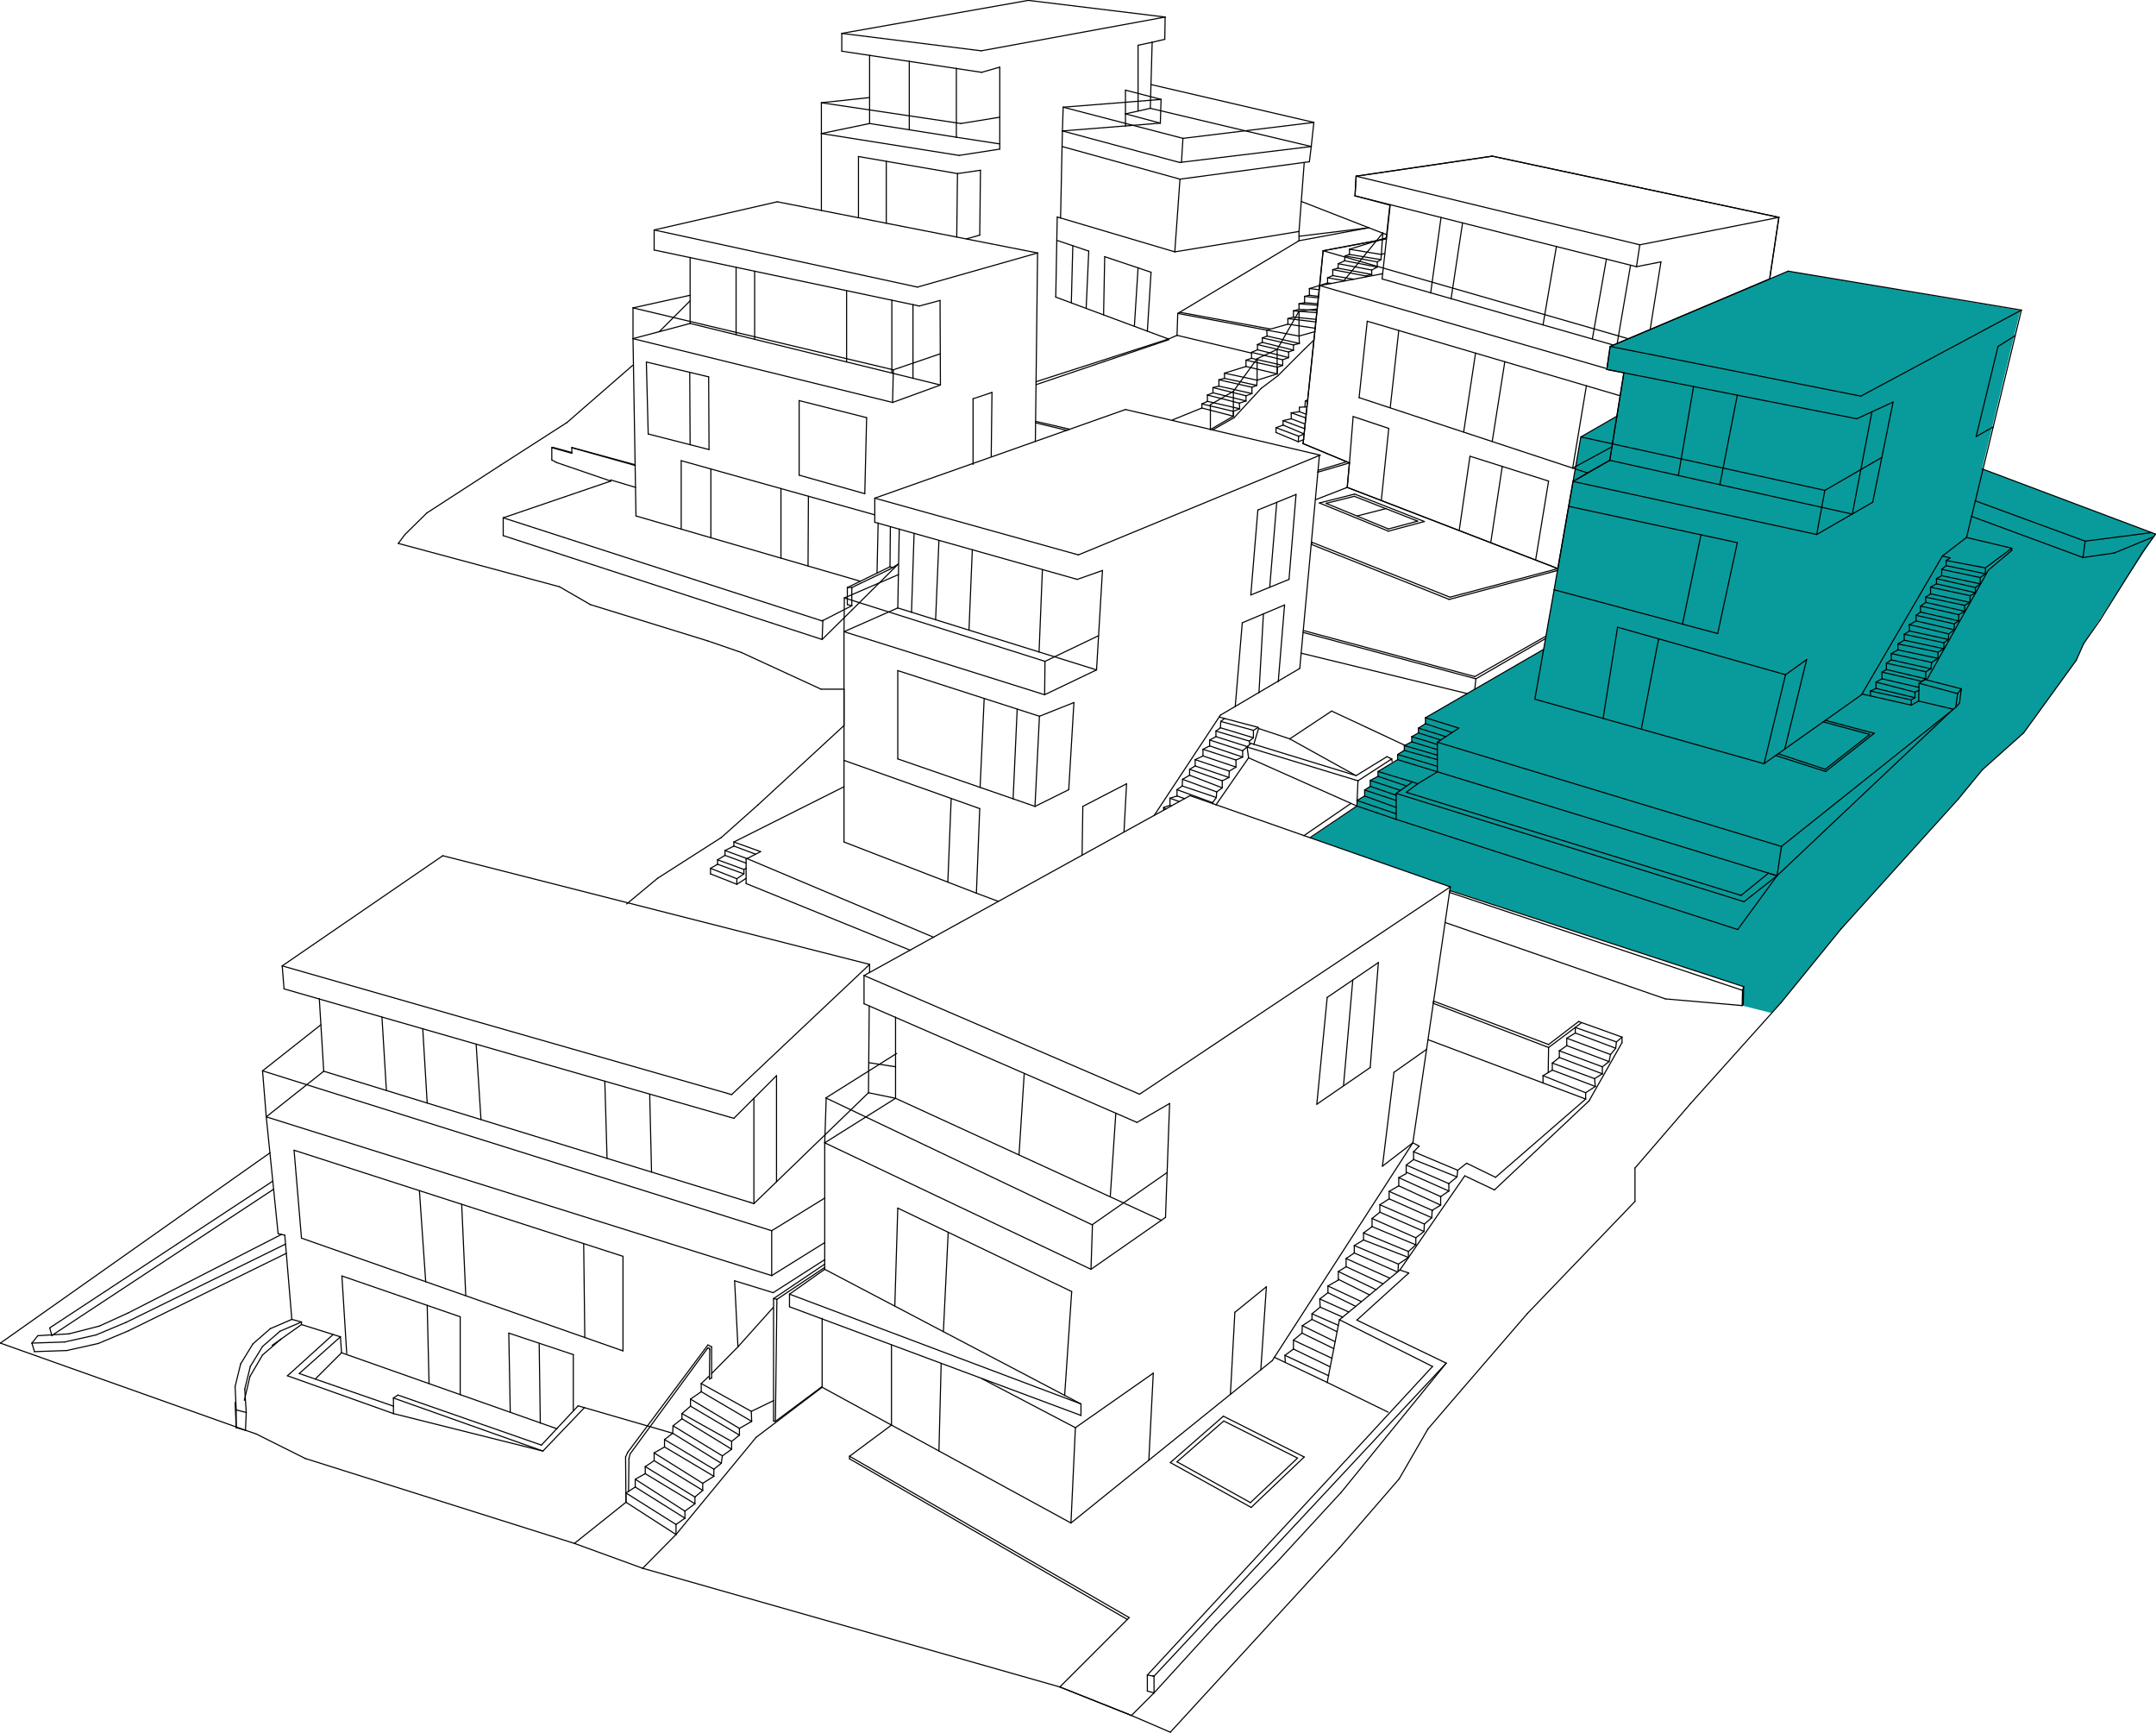 <?xml version="1.0" encoding="UTF-8"?>
<svg id="Ebene_2" data-name="Ebene 2" xmlns="http://www.w3.org/2000/svg" viewBox="0 0 581.4 467.2">
  <defs>
    <style>
      .cls-1 {
        fill: none;
        stroke: #000;
        stroke-linecap: round;
        stroke-linejoin: round;
        stroke-width: .3px;
      }

      .cls-2 {
        fill: #099b9b;
        fill-rule: evenodd;
      }
    </style>
  </defs>
  <g id="Livello_1" data-name="Livello 1">
    <g>
      <polygon class="cls-2" points="353.4 225.9 391.1 239.1 391 240 470.2 266 469.8 271.1 477.7 273.1 480.4 270.2 496.6 250.3 529.3 213.9 534.6 207.5 545.7 197.6 559.9 178 561.9 173.5 581.3 144 534.5 126.4 544.8 83.7 482.2 73.1 434.2 93.4 433.2 99.6 437.9 100.5 436 112.3 426.3 117.8 416.2 175.1 384.4 193.5 384.4 195.1 382.5 196.3 382.5 197.7 380.7 198.6 380.7 200 378.7 201 378.7 202.1 376.9 203.4 376.9 204.9 371.6 208 371.6 209.3 369.5 210.4 369.5 211.9 368 213 368.2 214.6 365.9 215.8 365.9 217.4 353.4 225.9"/>
      <g>
        <line class="cls-1" x1="402.4" y1="42.1" x2="365.7" y2="47.5"/>
        <line class="cls-1" x1="365.7" y1="47.5" x2="365.4" y2="52.8"/>
        <line class="cls-1" x1="365.4" y1="52.8" x2="374.8" y2="55.3"/>
        <line class="cls-1" x1="374.8" y1="55.3" x2="373.8" y2="64.4"/>
        <line class="cls-1" x1="373.8" y1="64.4" x2="356.8" y2="67.6"/>
        <line class="cls-1" x1="356.8" y1="67.6" x2="351.4" y2="119.6"/>
        <line class="cls-1" x1="351.4" y1="119.6" x2="363.9" y2="124.8"/>
        <line class="cls-1" x1="363.9" y1="124.8" x2="363.3" y2="131.4"/>
        <line class="cls-1" x1="363.3" y1="131.4" x2="420.1" y2="153.3"/>
        <line class="cls-1" x1="420.1" y1="153.3" x2="424.2" y2="129.8"/>
        <line class="cls-1" x1="424.2" y1="129.8" x2="428.1" y2="127.5"/>
        <line class="cls-1" x1="428.1" y1="127.5" x2="434.1" y2="124.1"/>
        <line class="cls-1" x1="434.1" y1="124.1" x2="437.9" y2="100.5"/>
        <line class="cls-1" x1="437.9" y1="100.5" x2="433.3" y2="99.6"/>
        <line class="cls-1" x1="433.3" y1="99.6" x2="434.2" y2="93.4"/>
        <line class="cls-1" x1="434.2" y1="93.4" x2="477.2" y2="75.2"/>
        <line class="cls-1" x1="477.2" y1="75.2" x2="479.7" y2="58.6"/>
        <line class="cls-1" x1="479.7" y1="58.6" x2="402.4" y2="42.1"/>
        <line class="cls-1" x1="303.5" y1="34" x2="303.5" y2="33.8"/>
        <line class="cls-1" x1="303.5" y1="33.8" x2="303.5" y2="30.7"/>
        <line class="cls-1" x1="303.5" y1="30.7" x2="310.2" y2="29.2"/>
        <line class="cls-1" x1="310.2" y1="29.2" x2="310.7" y2="11.4"/>
        <line class="cls-1" x1="310.7" y1="11.4" x2="314.1" y2="10.6"/>
        <line class="cls-1" x1="314.1" y1="10.6" x2="314.2" y2="4.6"/>
        <line class="cls-1" x1="314.2" y1="4.6" x2="277.3" y2=".1"/>
        <line class="cls-1" x1="277.3" y1=".1" x2="227" y2="9"/>
        <line class="cls-1" x1="227" y1="9" x2="227" y2="13.8"/>
        <line class="cls-1" x1="227" y1="13.8" x2="264.7" y2="19.5"/>
        <line class="cls-1" x1="264.7" y1="19.5" x2="269.6" y2="18.1"/>
        <line class="cls-1" x1="269.6" y1="18.1" x2="269.6" y2="40.2"/>
        <line class="cls-1" x1="269.6" y1="40.2" x2="258.6" y2="41.9"/>
        <line class="cls-1" x1="258.6" y1="41.9" x2="221.5" y2="36"/>
        <line class="cls-1" x1="221.5" y1="36" x2="221.5" y2="56.8"/>
        <line class="cls-1" x1="269.6" y1="31.6" x2="259.1" y2="33.3"/>
        <line class="cls-1" x1="259.1" y1="33.3" x2="221.5" y2="27.7"/>
        <line class="cls-1" x1="221.5" y1="27.7" x2="234.5" y2="26.3"/>
        <line class="cls-1" x1="221.5" y1="36" x2="221.5" y2="27.7"/>
        <line class="cls-1" x1="234.5" y1="14.9" x2="234.5" y2="33.3"/>
        <line class="cls-1" x1="234.5" y1="33.3" x2="257.9" y2="37"/>
        <line class="cls-1" x1="257.9" y1="37" x2="257.9" y2="18.4"/>
        <line class="cls-1" x1="245.2" y1="35" x2="245.2" y2="16.5"/>
        <line class="cls-1" x1="285.1" y1="58.5" x2="284.7" y2="80.1"/>
        <line class="cls-1" x1="284.7" y1="80.1" x2="315.1" y2="91.4"/>
        <line class="cls-1" x1="315.1" y1="91.4" x2="317.4" y2="90.4"/>
        <line class="cls-1" x1="317.4" y1="90.4" x2="317.6" y2="84.5"/>
        <line class="cls-1" x1="317.6" y1="84.5" x2="350.3" y2="64.9"/>
        <line class="cls-1" x1="350.3" y1="64.9" x2="350.3" y2="62.4"/>
        <line class="cls-1" x1="350.3" y1="62.4" x2="316.8" y2="67.9"/>
        <line class="cls-1" x1="316.8" y1="67.9" x2="285.1" y2="58.5"/>
        <line class="cls-1" x1="297.6" y1="84.9" x2="297.9" y2="69.2"/>
        <line class="cls-1" x1="297.9" y1="69.2" x2="310.4" y2="73.4"/>
        <line class="cls-1" x1="310.4" y1="73.4" x2="309.4" y2="89.3"/>
        <line class="cls-1" x1="285" y1="64.8" x2="293.6" y2="67.7"/>
        <line class="cls-1" x1="293.6" y1="67.7" x2="292.9" y2="83.1"/>
        <line class="cls-1" x1="289.3" y1="66.2" x2="288.9" y2="81.6"/>
        <line class="cls-1" x1="306.9" y1="72.2" x2="305.9" y2="88"/>
        <line class="cls-1" x1="316.8" y1="67.9" x2="318.2" y2="48.3"/>
        <line class="cls-1" x1="350.3" y1="62.4" x2="351.7" y2="43.9"/>
        <line class="cls-1" x1="286.4" y1="39.5" x2="286" y2="58.8"/>
        <line class="cls-1" x1="260.6" y1="64.4" x2="264.2" y2="63.4"/>
        <line class="cls-1" x1="264.2" y1="63.4" x2="264.4" y2="45.9"/>
        <line class="cls-1" x1="264.4" y1="45.9" x2="258.2" y2="46.8"/>
        <line class="cls-1" x1="258.2" y1="46.8" x2="231.5" y2="42.2"/>
        <line class="cls-1" x1="231.5" y1="42.2" x2="231.5" y2="58.7"/>
        <line class="cls-1" x1="310.7" y1="11.4" x2="306.9" y2="12.2"/>
        <line class="cls-1" x1="306.9" y1="12.2" x2="306.9" y2="29.9"/>
        <line class="cls-1" x1="227" y1="9" x2="264.6" y2="13.7"/>
        <line class="cls-1" x1="264.6" y1="13.7" x2="314.2" y2="4.6"/>
        <line class="cls-1" x1="286.5" y1="35.3" x2="318.1" y2="43.8"/>
        <line class="cls-1" x1="318.1" y1="43.8" x2="353.6" y2="39.5"/>
        <line class="cls-1" x1="209.6" y1="54.4" x2="279.8" y2="68.2"/>
        <line class="cls-1" x1="279.8" y1="68.2" x2="247.4" y2="77.4"/>
        <line class="cls-1" x1="247.4" y1="77.4" x2="176.4" y2="62"/>
        <line class="cls-1" x1="176.4" y1="62" x2="209.6" y2="54.4"/>
        <line class="cls-1" x1="257.9" y1="37" x2="269.6" y2="38.8"/>
        <line class="cls-1" x1="221.5" y1="36" x2="234.5" y2="33.3"/>
        <line class="cls-1" x1="258.2" y1="46.8" x2="258" y2="63.9"/>
        <line class="cls-1" x1="239" y1="43.5" x2="239" y2="60.2"/>
        <line class="cls-1" x1="176.4" y1="62" x2="176.4" y2="67.4"/>
        <line class="cls-1" x1="176.4" y1="67.4" x2="247.9" y2="82.5"/>
        <line class="cls-1" x1="247.9" y1="82.5" x2="253.5" y2="81"/>
        <line class="cls-1" x1="253.5" y1="81" x2="253.6" y2="103.8"/>
        <line class="cls-1" x1="253.6" y1="103.8" x2="240.7" y2="108.5"/>
        <line class="cls-1" x1="240.7" y1="108.5" x2="170.7" y2="91.3"/>
        <line class="cls-1" x1="170.7" y1="91.3" x2="186.1" y2="87.2"/>
        <line class="cls-1" x1="186.1" y1="87.2" x2="253.6" y2="103.8"/>
        <line class="cls-1" x1="186.1" y1="87.2" x2="186.1" y2="69.4"/>
        <line class="cls-1" x1="203.5" y1="91.5" x2="203.5" y2="73.1"/>
        <line class="cls-1" x1="228.3" y1="97.6" x2="228.3" y2="78.4"/>
        <line class="cls-1" x1="198.5" y1="90.2" x2="198.5" y2="72.1"/>
        <line class="cls-1" x1="246.2" y1="102" x2="246.2" y2="82.1"/>
        <line class="cls-1" x1="240.5" y1="100.6" x2="240.5" y2="80.9"/>
        <line class="cls-1" x1="240.7" y1="108.5" x2="240.9" y2="99.7"/>
        <line class="cls-1" x1="240.9" y1="99.7" x2="253.5" y2="95.4"/>
        <line class="cls-1" x1="186.1" y1="79.6" x2="170.7" y2="83"/>
        <line class="cls-1" x1="170.7" y1="83" x2="240.9" y2="99.7"/>
        <line class="cls-1" x1="170.7" y1="83" x2="170.7" y2="91.3"/>
        <line class="cls-1" x1="170.7" y1="91.3" x2="171.5" y2="139.1"/>
        <line class="cls-1" x1="171.5" y1="139.1" x2="232" y2="156.7"/>
        <line class="cls-1" x1="240" y1="152.8" x2="240.1" y2="142"/>
        <line class="cls-1" x1="279.8" y1="68.2" x2="279.2" y2="119"/>
        <line class="cls-1" x1="279.2" y1="119" x2="235.9" y2="134.3"/>
        <line class="cls-1" x1="235.9" y1="134.3" x2="290.8" y2="149.6"/>
        <line class="cls-1" x1="290.8" y1="149.6" x2="356" y2="122.7"/>
        <line class="cls-1" x1="356" y1="122.7" x2="303.5" y2="110.4"/>
        <line class="cls-1" x1="303.5" y1="110.4" x2="279.2" y2="119"/>
        <line class="cls-1" x1="235.9" y1="134.3" x2="235.9" y2="140.8"/>
        <line class="cls-1" x1="235.9" y1="140.8" x2="290.5" y2="156.2"/>
        <line class="cls-1" x1="290.5" y1="156.2" x2="297.3" y2="153.8"/>
        <line class="cls-1" x1="297.3" y1="153.8" x2="295.7" y2="180.6"/>
        <line class="cls-1" x1="295.7" y1="180.6" x2="281.7" y2="187.3"/>
        <line class="cls-1" x1="281.7" y1="187.3" x2="227.6" y2="170.3"/>
        <line class="cls-1" x1="227.6" y1="170.3" x2="242.1" y2="163.9"/>
        <line class="cls-1" x1="242.1" y1="163.9" x2="242.5" y2="142.6"/>
        <line class="cls-1" x1="350.5" y1="180.2" x2="355.8" y2="122.8"/>
        <line class="cls-1" x1="350.5" y1="180.2" x2="329.1" y2="192.8"/>
        <line class="cls-1" x1="329.1" y1="192.8" x2="311.2" y2="219.9"/>
        <line class="cls-1" x1="227.6" y1="170.3" x2="227.6" y2="205"/>
        <line class="cls-1" x1="227.6" y1="205" x2="264.2" y2="218"/>
        <line class="cls-1" x1="264.2" y1="218" x2="263.3" y2="240.8"/>
        <line class="cls-1" x1="263.3" y1="240.8" x2="269.2" y2="243"/>
        <line class="cls-1" x1="289.6" y1="189.4" x2="288.2" y2="212.9"/>
        <line class="cls-1" x1="288.2" y1="212.9" x2="279.1" y2="217.4"/>
        <line class="cls-1" x1="279.1" y1="217.4" x2="242.1" y2="204.6"/>
        <line class="cls-1" x1="242.1" y1="204.6" x2="242.1" y2="180.8"/>
        <line class="cls-1" x1="242.1" y1="180.8" x2="280.3" y2="193.1"/>
        <line class="cls-1" x1="280.3" y1="193.1" x2="289.6" y2="189.4"/>
        <line class="cls-1" x1="227.6" y1="205" x2="227.6" y2="227"/>
        <line class="cls-1" x1="227.6" y1="227" x2="263.3" y2="240.8"/>
        <line class="cls-1" x1="256.5" y1="215.3" x2="255.6" y2="237.8"/>
        <line class="cls-1" x1="280.3" y1="193.1" x2="279.1" y2="217.4"/>
        <line class="cls-1" x1="265.4" y1="188.3" x2="264.3" y2="212.3"/>
        <line class="cls-1" x1="274.3" y1="191.2" x2="273.2" y2="215.4"/>
        <line class="cls-1" x1="295.7" y1="180.6" x2="242.1" y2="163.9"/>
        <line class="cls-1" x1="246.5" y1="143.8" x2="245.8" y2="165.1"/>
        <line class="cls-1" x1="280.2" y1="175.8" x2="281.1" y2="153.6"/>
        <line class="cls-1" x1="261.3" y1="169.9" x2="262.2" y2="148.2"/>
        <line class="cls-1" x1="252.3" y1="167.1" x2="253.2" y2="145.7"/>
        <line class="cls-1" x1="183.7" y1="142.7" x2="183.7" y2="124.2"/>
        <line class="cls-1" x1="183.7" y1="124.2" x2="235.9" y2="138.8"/>
        <line class="cls-1" x1="236.8" y1="141" x2="236.5" y2="154.5"/>
        <line class="cls-1" x1="218" y1="133.8" x2="217.9" y2="152.6"/>
        <line class="cls-1" x1="210.6" y1="131.7" x2="210.6" y2="150.5"/>
        <line class="cls-1" x1="191.7" y1="126.4" x2="191.7" y2="145"/>
        <line class="cls-1" x1="267.3" y1="123" x2="267.5" y2="105.8"/>
        <line class="cls-1" x1="267.5" y1="105.8" x2="262.4" y2="107.5"/>
        <line class="cls-1" x1="262.4" y1="107.5" x2="262.4" y2="125.2"/>
        <line class="cls-1" x1="233.7" y1="112.6" x2="215.5" y2="108"/>
        <line class="cls-1" x1="215.5" y1="108" x2="215.5" y2="128.1"/>
        <line class="cls-1" x1="215.5" y1="128.1" x2="233.2" y2="133.1"/>
        <line class="cls-1" x1="233.2" y1="133.1" x2="233.7" y2="112.6"/>
        <line class="cls-1" x1="191.1" y1="101.6" x2="174.3" y2="97.6"/>
        <line class="cls-1" x1="174.3" y1="97.6" x2="174.8" y2="117"/>
        <line class="cls-1" x1="174.8" y1="117" x2="191.2" y2="121.2"/>
        <line class="cls-1" x1="191.2" y1="121.2" x2="191.1" y2="101.6"/>
        <line class="cls-1" x1="186" y1="100.4" x2="186.1" y2="119.9"/>
        <line class="cls-1" x1="349.5" y1="133.3" x2="347.6" y2="156.2"/>
        <line class="cls-1" x1="347.6" y1="156.2" x2="337.3" y2="160.4"/>
        <line class="cls-1" x1="337.3" y1="160.4" x2="339.2" y2="137.5"/>
        <line class="cls-1" x1="339.2" y1="137.5" x2="349.5" y2="133.3"/>
        <line class="cls-1" x1="296.2" y1="171.4" x2="281.8" y2="178.3"/>
        <line class="cls-1" x1="281.8" y1="178.3" x2="227.7" y2="161.2"/>
        <line class="cls-1" x1="227.7" y1="161.2" x2="242.3" y2="154.9"/>
        <line class="cls-1" x1="281.7" y1="187.3" x2="281.8" y2="178.3"/>
        <line class="cls-1" x1="227.6" y1="170.3" x2="227.7" y2="161.2"/>
        <line class="cls-1" x1="320.9" y1="214.5" x2="233" y2="263"/>
        <line class="cls-1" x1="233" y1="263" x2="307.3" y2="295"/>
        <line class="cls-1" x1="307.3" y1="295" x2="391.1" y2="239.1"/>
        <line class="cls-1" x1="391.1" y1="239.1" x2="320.9" y2="214.5"/>
        <line class="cls-1" x1="291.8" y1="230.6" x2="292" y2="217.4"/>
        <line class="cls-1" x1="292" y1="217.4" x2="303.8" y2="211.3"/>
        <line class="cls-1" x1="303.8" y1="211.3" x2="303.1" y2="224.3"/>
        <line class="cls-1" x1="233" y1="263" x2="233" y2="270.6"/>
        <line class="cls-1" x1="233" y1="270.6" x2="306.6" y2="302.6"/>
        <line class="cls-1" x1="306.6" y1="302.6" x2="315.4" y2="297.5"/>
        <line class="cls-1" x1="315.4" y1="297.5" x2="314.3" y2="328.2"/>
        <line class="cls-1" x1="314.3" y1="328.2" x2="294.2" y2="342.2"/>
        <line class="cls-1" x1="294.2" y1="342.2" x2="222.4" y2="308.1"/>
        <line class="cls-1" x1="222.4" y1="308.1" x2="241.5" y2="296.1"/>
        <line class="cls-1" x1="241.5" y1="296.1" x2="241.5" y2="274.2"/>
        <line class="cls-1" x1="241.5" y1="296.1" x2="313.2" y2="329"/>
        <line class="cls-1" x1="391.1" y1="239.1" x2="384.7" y2="282.9"/>
        <line class="cls-1" x1="384.7" y1="282.9" x2="375.9" y2="289.1"/>
        <line class="cls-1" x1="375.9" y1="289.1" x2="372.8" y2="314.4"/>
        <line class="cls-1" x1="372.8" y1="314.4" x2="381" y2="308.1"/>
        <line class="cls-1" x1="381" y1="308.1" x2="343.1" y2="366.8"/>
        <line class="cls-1" x1="343.1" y1="366.8" x2="288.8" y2="410.6"/>
        <line class="cls-1" x1="288.8" y1="410.6" x2="221.7" y2="374"/>
        <line class="cls-1" x1="221.7" y1="374" x2="221.7" y2="355.4"/>
        <line class="cls-1" x1="222.4" y1="308.1" x2="222.4" y2="342.2"/>
        <line class="cls-1" x1="222.4" y1="342.2" x2="291.5" y2="378.5"/>
        <line class="cls-1" x1="291.5" y1="378.5" x2="291.5" y2="381.6"/>
        <line class="cls-1" x1="291.5" y1="381.6" x2="212.9" y2="352.3"/>
        <line class="cls-1" x1="212.9" y1="352.3" x2="212.9" y2="348.9"/>
        <line class="cls-1" x1="212.9" y1="348.9" x2="222.4" y2="342.2"/>
        <line class="cls-1" x1="212.9" y1="348.9" x2="291.5" y2="378.5"/>
        <line class="cls-1" x1="309.8" y1="393.7" x2="311" y2="370.2"/>
        <line class="cls-1" x1="311" y1="370.2" x2="290" y2="384.9"/>
        <line class="cls-1" x1="290" y1="384.9" x2="264.8" y2="371.7"/>
        <line class="cls-1" x1="240.4" y1="362.6" x2="240.4" y2="384.2"/>
        <line class="cls-1" x1="241.3" y1="352.1" x2="242.1" y2="325.7"/>
        <line class="cls-1" x1="242.1" y1="325.7" x2="289" y2="348.2"/>
        <line class="cls-1" x1="289" y1="348.2" x2="287.1" y2="376.2"/>
        <line class="cls-1" x1="384.7" y1="282.9" x2="381" y2="308.1"/>
        <line class="cls-1" x1="290" y1="384.9" x2="288.8" y2="410.6"/>
        <line class="cls-1" x1="253.8" y1="367.6" x2="253.2" y2="391.2"/>
        <line class="cls-1" x1="344.7" y1="183.8" x2="346.4" y2="163.1"/>
        <line class="cls-1" x1="346.4" y1="163.1" x2="335" y2="167.9"/>
        <line class="cls-1" x1="335" y1="167.9" x2="333.1" y2="190.5"/>
        <line class="cls-1" x1="340.7" y1="165.5" x2="339.5" y2="186.8"/>
        <line class="cls-1" x1="344.3" y1="135.4" x2="342.4" y2="158.3"/>
        <line class="cls-1" x1="186.1" y1="81.1" x2="177.8" y2="89.4"/>
        <line class="cls-1" x1="170.6" y1="98.5" x2="152.9" y2="113.9"/>
        <line class="cls-1" x1="152.9" y1="113.9" x2="135" y2="125.4"/>
        <line class="cls-1" x1="135" y1="125.4" x2="115.1" y2="138.3"/>
        <line class="cls-1" x1="115.1" y1="138.3" x2="109.2" y2="144.1"/>
        <line class="cls-1" x1="109.2" y1="144.1" x2="107.4" y2="146.5"/>
        <line class="cls-1" x1="107.4" y1="146.5" x2="150.9" y2="158.2"/>
        <line class="cls-1" x1="150.9" y1="158.2" x2="159.2" y2="163"/>
        <line class="cls-1" x1="159.2" y1="163" x2="190.9" y2="172.8"/>
        <line class="cls-1" x1="190.9" y1="172.8" x2="199.9" y2="175.9"/>
        <line class="cls-1" x1="199.9" y1="175.9" x2="221.4" y2="185.8"/>
        <line class="cls-1" x1="221.4" y1="185.8" x2="227.6" y2="185.8"/>
        <line class="cls-1" x1="227.6" y1="185.8" x2="227.6" y2="195.6"/>
        <line class="cls-1" x1="227.6" y1="195.6" x2="204.4" y2="217"/>
        <line class="cls-1" x1="204.4" y1="217" x2="194.5" y2="225.8"/>
        <line class="cls-1" x1="194.5" y1="225.8" x2="177.3" y2="236.8"/>
        <line class="cls-1" x1="177.3" y1="236.8" x2="169" y2="243.7"/>
        <line class="cls-1" x1="119.4" y1="230.7" x2="76.1" y2="260.4"/>
        <line class="cls-1" x1="76.1" y1="260.4" x2="197.3" y2="295.1"/>
        <line class="cls-1" x1="197.3" y1="295.1" x2="234.5" y2="260"/>
        <line class="cls-1" x1="234.5" y1="260" x2="119.4" y2="230.7"/>
        <line class="cls-1" x1="76.1" y1="260.4" x2="76.6" y2="266.6"/>
        <line class="cls-1" x1="76.6" y1="266.6" x2="197.9" y2="301.5"/>
        <line class="cls-1" x1="197.9" y1="301.5" x2="209.4" y2="290"/>
        <line class="cls-1" x1="209.4" y1="290" x2="209.4" y2="318.6"/>
        <line class="cls-1" x1="209.4" y1="318.6" x2="234.2" y2="294.6"/>
        <line class="cls-1" x1="234.2" y1="294.6" x2="234.4" y2="271.2"/>
        <line class="cls-1" x1="234.5" y1="262.2" x2="234.5" y2="260"/>
        <line class="cls-1" x1="86.1" y1="269.2" x2="87.3" y2="288.8"/>
        <line class="cls-1" x1="87.3" y1="288.8" x2="202.4" y2="324.2"/>
        <line class="cls-1" x1="202.4" y1="324.2" x2="203.3" y2="324.5"/>
        <line class="cls-1" x1="203.3" y1="324.5" x2="209.4" y2="318.6"/>
        <line class="cls-1" x1="203.3" y1="324.5" x2="203.3" y2="296.1"/>
        <line class="cls-1" x1="115.2" y1="297.4" x2="114" y2="277.3"/>
        <line class="cls-1" x1="129.7" y1="301.8" x2="128.4" y2="281.5"/>
        <line class="cls-1" x1="104.2" y1="294" x2="103" y2="274.2"/>
        <line class="cls-1" x1="175.2" y1="295" x2="175.7" y2="316"/>
        <line class="cls-1" x1="163.1" y1="291.5" x2="163.7" y2="312.3"/>
        <line class="cls-1" x1="87.3" y1="288.8" x2="71.8" y2="301.1"/>
        <line class="cls-1" x1="71.8" y1="301.1" x2="208.1" y2="343.9"/>
        <line class="cls-1" x1="208.1" y1="343.9" x2="222.4" y2="335"/>
        <line class="cls-1" x1="222.4" y1="339.6" x2="208.5" y2="348.5"/>
        <line class="cls-1" x1="208.5" y1="348.5" x2="198.1" y2="345.3"/>
        <line class="cls-1" x1="198.1" y1="345.3" x2="199" y2="363.1"/>
        <line class="cls-1" x1="199" y1="363.1" x2="208.5" y2="352.5"/>
        <line class="cls-1" x1="199" y1="363.1" x2="191.9" y2="370.3"/>
        <line class="cls-1" x1="208.6" y1="383.1" x2="208.6" y2="350.1"/>
        <line class="cls-1" x1="208.6" y1="350.1" x2="222.4" y2="340.8"/>
        <line class="cls-1" x1="202.6" y1="380.5" x2="208.6" y2="377.6"/>
        <line class="cls-1" x1="203.9" y1="387.5" x2="182.3" y2="413.7"/>
        <line class="cls-1" x1="182.3" y1="413.7" x2="182.3" y2="411"/>
        <line class="cls-1" x1="182.3" y1="411" x2="184.7" y2="409.3"/>
        <line class="cls-1" x1="184.7" y1="409.3" x2="184.7" y2="407.4"/>
        <line class="cls-1" x1="184.7" y1="407.4" x2="187.4" y2="405.4"/>
        <line class="cls-1" x1="187.4" y1="405.4" x2="187.4" y2="403.6"/>
        <line class="cls-1" x1="187.4" y1="403.6" x2="189.5" y2="401.8"/>
        <line class="cls-1" x1="189.5" y1="401.8" x2="189.5" y2="399.9"/>
        <line class="cls-1" x1="189.5" y1="399.9" x2="192.5" y2="398"/>
        <line class="cls-1" x1="192.5" y1="398" x2="192.5" y2="396.1"/>
        <line class="cls-1" x1="192.5" y1="396.1" x2="194.5" y2="394.5"/>
        <line class="cls-1" x1="194.5" y1="394.5" x2="194.8" y2="392.5"/>
        <line class="cls-1" x1="194.8" y1="392.5" x2="197.3" y2="390.7"/>
        <line class="cls-1" x1="197.3" y1="390.7" x2="197.3" y2="388.6"/>
        <line class="cls-1" x1="197.3" y1="388.6" x2="199.4" y2="386.9"/>
        <line class="cls-1" x1="199.4" y1="386.9" x2="199.4" y2="385.1"/>
        <line class="cls-1" x1="199.4" y1="385.1" x2="202.7" y2="383.2"/>
        <line class="cls-1" x1="203.9" y1="387.5" x2="221.7" y2="374"/>
        <line class="cls-1" x1="189.1" y1="373" x2="189.1" y2="375.2"/>
        <line class="cls-1" x1="189.1" y1="375.2" x2="186.2" y2="377.2"/>
        <line class="cls-1" x1="186.2" y1="377.2" x2="186.2" y2="379.1"/>
        <line class="cls-1" x1="186.2" y1="379.1" x2="183.9" y2="381.1"/>
        <line class="cls-1" x1="183.9" y1="381.1" x2="183.9" y2="382.5"/>
        <line class="cls-1" x1="183.9" y1="382.5" x2="181.5" y2="384.4"/>
        <line class="cls-1" x1="181.5" y1="384.4" x2="181.4" y2="386.4"/>
        <line class="cls-1" x1="181.4" y1="386.4" x2="179.2" y2="388.1"/>
        <line class="cls-1" x1="179.2" y1="388.1" x2="179.2" y2="390.1"/>
        <line class="cls-1" x1="179.2" y1="390.1" x2="176.4" y2="391.7"/>
        <line class="cls-1" x1="176.4" y1="391.7" x2="176.4" y2="393.8"/>
        <line class="cls-1" x1="176.4" y1="393.8" x2="174" y2="395.4"/>
        <line class="cls-1" x1="174" y1="395.4" x2="174" y2="397.3"/>
        <line class="cls-1" x1="174" y1="397.3" x2="171.3" y2="398.8"/>
        <line class="cls-1" x1="171.3" y1="398.8" x2="171.3" y2="400.9"/>
        <line class="cls-1" x1="171.3" y1="400.9" x2="168.8" y2="402.5"/>
        <line class="cls-1" x1="168.8" y1="402.5" x2="168.8" y2="405"/>
        <line class="cls-1" x1="168.8" y1="405" x2="182.3" y2="413.7"/>
        <line class="cls-1" x1="189.1" y1="375.2" x2="202.7" y2="383.2"/>
        <line class="cls-1" x1="186.2" y1="377.2" x2="199.4" y2="385.1"/>
        <line class="cls-1" x1="183.9" y1="381.1" x2="197.3" y2="388.6"/>
        <line class="cls-1" x1="194.8" y1="392.5" x2="181.5" y2="384.4"/>
        <line class="cls-1" x1="181.4" y1="386.4" x2="194.5" y2="394.5"/>
        <line class="cls-1" x1="183.9" y1="382.5" x2="197.3" y2="390.7"/>
        <line class="cls-1" x1="186.2" y1="379.1" x2="199.4" y2="386.9"/>
        <line class="cls-1" x1="179.2" y1="388.1" x2="192.5" y2="396.1"/>
        <line class="cls-1" x1="192.5" y1="398" x2="179.2" y2="390.1"/>
        <line class="cls-1" x1="176.4" y1="391.7" x2="189.5" y2="399.9"/>
        <line class="cls-1" x1="189.5" y1="401.8" x2="176.4" y2="393.8"/>
        <line class="cls-1" x1="174" y1="395.4" x2="187.4" y2="403.6"/>
        <line class="cls-1" x1="187.4" y1="405.4" x2="174" y2="397.3"/>
        <line class="cls-1" x1="171.3" y1="398.8" x2="184.7" y2="407.4"/>
        <line class="cls-1" x1="184.7" y1="409.3" x2="171.3" y2="400.9"/>
        <line class="cls-1" x1="168.8" y1="402.5" x2="182.3" y2="411"/>
        <line class="cls-1" x1="191.9" y1="371.5" x2="191.9" y2="363.1"/>
        <line class="cls-1" x1="191.9" y1="363.1" x2="190.9" y2="362.6"/>
        <line class="cls-1" x1="190.9" y1="362.6" x2="169.3" y2="391.5"/>
        <line class="cls-1" x1="169.3" y1="391.5" x2="168.7" y2="392.8"/>
        <line class="cls-1" x1="168.7" y1="392.8" x2="168.8" y2="405"/>
        <line class="cls-1" x1="169.5" y1="402.1" x2="169.6" y2="393.3"/>
        <line class="cls-1" x1="169.6" y1="393.3" x2="169.9" y2="392"/>
        <line class="cls-1" x1="169.9" y1="392" x2="190.8" y2="363.5"/>
        <line class="cls-1" x1="190.8" y1="363.5" x2="191" y2="363.4"/>
        <line class="cls-1" x1="191" y1="363.4" x2="191.3" y2="363.5"/>
        <line class="cls-1" x1="191.3" y1="363.5" x2="191.4" y2="363.8"/>
        <line class="cls-1" x1="191.4" y1="363.8" x2="191.3" y2="371.8"/>
        <line class="cls-1" x1="191.3" y1="371.8" x2="191.9" y2="371.5"/>
        <line class="cls-1" x1="191.1" y1="371.1" x2="189.1" y2="373"/>
        <line class="cls-1" x1="189.1" y1="373" x2="202.6" y2="380.5"/>
        <line class="cls-1" x1="202.6" y1="380.5" x2="202.7" y2="383.2"/>
        <line class="cls-1" x1="71.8" y1="301.1" x2="75" y2="332.6"/>
        <line class="cls-1" x1="75" y1="332.6" x2="76.8" y2="333"/>
        <line class="cls-1" x1="76.8" y1="333" x2="78.7" y2="355.7"/>
        <line class="cls-1" x1="78.7" y1="355.7" x2="81.3" y2="356.4"/>
        <line class="cls-1" x1="81.3" y1="356.4" x2="81.3" y2="357.1"/>
        <line class="cls-1" x1="81.3" y1="357.1" x2="91.8" y2="360.4"/>
        <line class="cls-1" x1="91.8" y1="360.4" x2="92.1" y2="364.7"/>
        <line class="cls-1" x1="92.1" y1="364.7" x2="150.2" y2="385.2"/>
        <line class="cls-1" x1="208.6" y1="350.1" x2="209.5" y2="350.3"/>
        <line class="cls-1" x1="209.5" y1="350.3" x2="222.4" y2="341.7"/>
        <line class="cls-1" x1="209.5" y1="350.3" x2="209.1" y2="383.2"/>
        <line class="cls-1" x1="209.1" y1="383.2" x2="208.6" y2="383.1"/>
        <line class="cls-1" x1="209.1" y1="383.2" x2="221.7" y2="373.8"/>
        <line class="cls-1" x1="91.8" y1="360.4" x2="80.7" y2="370.3"/>
        <line class="cls-1" x1="80.7" y1="370.3" x2="106.1" y2="379.1"/>
        <line class="cls-1" x1="106.1" y1="379.1" x2="106.1" y2="376.9"/>
        <line class="cls-1" x1="106.1" y1="376.9" x2="146.4" y2="391.2"/>
        <line class="cls-1" x1="146.4" y1="391.2" x2="157.6" y2="379.5"/>
        <line class="cls-1" x1="157.6" y1="379.5" x2="181.4" y2="386.4"/>
        <line class="cls-1" x1="157.6" y1="379.5" x2="155.9" y2="379"/>
        <line class="cls-1" x1="155.9" y1="379" x2="146" y2="389.6"/>
        <line class="cls-1" x1="146" y1="389.6" x2="107.3" y2="376.1"/>
        <line class="cls-1" x1="107.3" y1="376.1" x2="106.1" y2="376.9"/>
        <line class="cls-1" x1="89.8" y1="359.8" x2="78.2" y2="370.3"/>
        <line class="cls-1" x1="78.2" y1="370.3" x2="77.5" y2="370.9"/>
        <line class="cls-1" x1="77.5" y1="370.9" x2="106.1" y2="381.1"/>
        <line class="cls-1" x1="106.1" y1="381.1" x2="106.1" y2="379.1"/>
        <line class="cls-1" x1="106.1" y1="381.1" x2="146.4" y2="391.2"/>
        <line class="cls-1" x1="78.7" y1="355.7" x2="72.9" y2="358.2"/>
        <line class="cls-1" x1="72.9" y1="358.2" x2="68.2" y2="362.3"/>
        <line class="cls-1" x1="68.2" y1="362.3" x2="64.9" y2="367.7"/>
        <line class="cls-1" x1="64.9" y1="367.7" x2="63.4" y2="373.8"/>
        <line class="cls-1" x1="63.4" y1="373.8" x2="63.7" y2="380.1"/>
        <line class="cls-1" x1="81.3" y1="356.4" x2="75.5" y2="358.9"/>
        <line class="cls-1" x1="75.5" y1="358.9" x2="70.8" y2="363"/>
        <line class="cls-1" x1="70.8" y1="363" x2="67.5" y2="368.4"/>
        <line class="cls-1" x1="67.5" y1="368.4" x2="66" y2="374.5"/>
        <line class="cls-1" x1="66" y1="374.5" x2="66.4" y2="380.8"/>
        <line class="cls-1" x1="77" y1="335.4" x2="34" y2="356.5"/>
        <line class="cls-1" x1="34" y1="356.5" x2="25.9" y2="359.9"/>
        <line class="cls-1" x1="25.9" y1="359.9" x2="17.4" y2="361.8"/>
        <line class="cls-1" x1="17.4" y1="361.8" x2="8.6" y2="362.1"/>
        <line class="cls-1" x1="75.9" y1="332.8" x2="34.5" y2="354"/>
        <line class="cls-1" x1="34.5" y1="354" x2="26.8" y2="357.5"/>
        <line class="cls-1" x1="26.8" y1="357.5" x2="18.6" y2="359.6"/>
        <line class="cls-1" x1="18.6" y1="359.6" x2="10.2" y2="360.1"/>
        <line class="cls-1" x1="10.2" y1="360.1" x2="8.6" y2="362.1"/>
        <line class="cls-1" x1="77.2" y1="337.9" x2="34.6" y2="358.8"/>
        <line class="cls-1" x1="34.6" y1="358.8" x2="26.5" y2="362.2"/>
        <line class="cls-1" x1="26.5" y1="362.2" x2="18" y2="364.1"/>
        <line class="cls-1" x1="18" y1="364.1" x2="9.3" y2="364.4"/>
        <line class="cls-1" x1="9.3" y1="364.4" x2="8.6" y2="362.1"/>
        <line class="cls-1" x1="63.7" y1="380.1" x2="63.7" y2="384.9"/>
        <line class="cls-1" x1="63.7" y1="384.9" x2="66.2" y2="385.6"/>
        <line class="cls-1" x1="66.2" y1="385.6" x2="66.4" y2="380.8"/>
        <line class="cls-1" x1="66.4" y1="380.8" x2="63.7" y2="380.1"/>
        <line class="cls-1" x1="63.4" y1="378.1" x2="63.7" y2="384.9"/>
        <line class="cls-1" x1="75.8" y1="361" x2="70.8" y2="365.3"/>
        <line class="cls-1" x1="70.8" y1="365.3" x2="67.4" y2="371.1"/>
        <line class="cls-1" x1="67.4" y1="371.1" x2="65.9" y2="377.5"/>
        <line class="cls-1" x1="81.3" y1="357.1" x2="73.4" y2="362.7"/>
        <line class="cls-1" x1="168.8" y1="405" x2="154.9" y2="416.1"/>
        <line class="cls-1" x1="182.3" y1="413.7" x2="173.3" y2="422.8"/>
        <line class="cls-1" x1="240.4" y1="384.2" x2="229.1" y2="392.6"/>
        <line class="cls-1" x1="229.1" y1="392.6" x2="304.5" y2="436.1"/>
        <line class="cls-1" x1="304.5" y1="436.1" x2="285.8" y2="454.8"/>
        <line class="cls-1" x1="285.8" y1="454.8" x2="305.1" y2="462.5"/>
        <line class="cls-1" x1="305.1" y1="462.5" x2="311.2" y2="456.4"/>
        <line class="cls-1" x1="311.2" y1="456.4" x2="311.2" y2="451.9"/>
        <line class="cls-1" x1="311.2" y1="451.9" x2="390" y2="367.5"/>
        <line class="cls-1" x1="390" y1="367.5" x2="365.9" y2="355.9"/>
        <line class="cls-1" x1="365.9" y1="355.9" x2="379.9" y2="343.2"/>
        <line class="cls-1" x1="379.9" y1="343.2" x2="377.5" y2="342.4"/>
        <line class="cls-1" x1="377.5" y1="342.4" x2="361.2" y2="355.8"/>
        <line class="cls-1" x1="361.2" y1="355.8" x2="386.3" y2="368.4"/>
        <line class="cls-1" x1="386.3" y1="368.4" x2="309.4" y2="451.6"/>
        <line class="cls-1" x1="309.4" y1="451.6" x2="309.4" y2="455.9"/>
        <line class="cls-1" x1="309.4" y1="455.9" x2="311.2" y2="456.4"/>
        <line class="cls-1" x1="309.4" y1="451.6" x2="311.2" y2="451.9"/>
        <line class="cls-1" x1="311.2" y1="451.9" x2="310.8" y2="451.8"/>
        <line class="cls-1" x1="311.2" y1="456.4" x2="327.9" y2="438.1"/>
        <line class="cls-1" x1="327.9" y1="438.1" x2="344" y2="421.5"/>
        <line class="cls-1" x1="344" y1="421.5" x2="361.7" y2="402.3"/>
        <line class="cls-1" x1="361.7" y1="402.3" x2="390" y2="367.5"/>
        <line class="cls-1" x1="361.2" y1="355.8" x2="357.9" y2="372.7"/>
        <line class="cls-1" x1="357.9" y1="372.7" x2="374.3" y2="380.7"/>
        <line class="cls-1" x1="357.9" y1="372.7" x2="343.6" y2="365.9"/>
        <line class="cls-1" x1="229.1" y1="392.6" x2="229.1" y2="393.3"/>
        <line class="cls-1" x1="229.1" y1="393.3" x2="304" y2="436.6"/>
        <line class="cls-1" x1=".1" y1="362.1" x2="66.2" y2="385.6"/>
        <line class="cls-1" x1="66.2" y1="385.6" x2="69.1" y2="386.6"/>
        <line class="cls-1" x1="69.1" y1="386.6" x2="82.3" y2="393.2"/>
        <line class="cls-1" x1="82.3" y1="393.2" x2="154.9" y2="416.1"/>
        <line class="cls-1" x1="154.9" y1="416.1" x2="173.3" y2="422.8"/>
        <line class="cls-1" x1="173.3" y1="422.8" x2="285.8" y2="454.8"/>
        <line class="cls-1" x1="285.8" y1="454.8" x2="304.2" y2="462.1"/>
        <line class="cls-1" x1="304.2" y1="462.1" x2="315.6" y2="467"/>
        <line class="cls-1" x1="315.6" y1="467" x2="333.4" y2="447.6"/>
        <line class="cls-1" x1="333.4" y1="447.6" x2="361.2" y2="417.3"/>
        <line class="cls-1" x1="361.2" y1="417.3" x2="377.3" y2="398.7"/>
        <line class="cls-1" x1="377.3" y1="398.7" x2="385.1" y2="385.2"/>
        <line class="cls-1" x1="385.1" y1="385.2" x2="394.3" y2="374.5"/>
        <line class="cls-1" x1="394.3" y1="374.5" x2="411.9" y2="354.1"/>
        <line class="cls-1" x1="411.9" y1="354.1" x2="440.9" y2="323.9"/>
        <line class="cls-1" x1="440.9" y1="323.9" x2="440.9" y2="314.9"/>
        <line class="cls-1" x1="440.9" y1="314.9" x2="455.9" y2="297.5"/>
        <line class="cls-1" x1="455.9" y1="297.5" x2="480.3" y2="270.3"/>
        <line class="cls-1" x1="480.3" y1="270.3" x2="496.5" y2="250.4"/>
        <line class="cls-1" x1="496.5" y1="250.4" x2="528.1" y2="215.4"/>
        <line class="cls-1" x1="528.1" y1="215.4" x2="534.6" y2="207.5"/>
        <line class="cls-1" x1="534.6" y1="207.5" x2="545.7" y2="197.6"/>
        <line class="cls-1" x1="545.7" y1="197.6" x2="559.9" y2="178"/>
        <line class="cls-1" x1="559.9" y1="178" x2="561.9" y2="173.5"/>
        <line class="cls-1" x1="561.9" y1="173.5" x2="566.3" y2="167.2"/>
        <line class="cls-1" x1="566.3" y1="167.2" x2="577.9" y2="148.7"/>
        <line class="cls-1" x1="577.9" y1="148.7" x2="581.3" y2="144"/>
        <line class="cls-1" x1="581.3" y1="144" x2="534.5" y2="126.4"/>
        <line class="cls-1" x1="148.8" y1="124" x2="148.8" y2="120.7"/>
        <line class="cls-1" x1="148.8" y1="120.7" x2="154.2" y2="122.2"/>
        <line class="cls-1" x1="154.2" y1="122.2" x2="154.2" y2="120.7"/>
        <line class="cls-1" x1="154.2" y1="120.7" x2="171.3" y2="125.5"/>
        <line class="cls-1" x1="148.8" y1="124" x2="150.1" y2="124.7"/>
        <line class="cls-1" x1="150.1" y1="124.7" x2="164.7" y2="129.7"/>
        <line class="cls-1" x1="164.7" y1="129.7" x2="164.7" y2="129.4"/>
        <line class="cls-1" x1="164.7" y1="129.4" x2="171.4" y2="131.4"/>
        <line class="cls-1" x1="164.7" y1="129.7" x2="135.7" y2="139.6"/>
        <line class="cls-1" x1="135.7" y1="139.6" x2="221.7" y2="167.4"/>
        <line class="cls-1" x1="221.7" y1="167.4" x2="229.7" y2="163.3"/>
        <line class="cls-1" x1="229.7" y1="163.3" x2="229.7" y2="158.4"/>
        <line class="cls-1" x1="229.7" y1="158.4" x2="239.9" y2="153.5"/>
        <line class="cls-1" x1="221.9" y1="167.2" x2="221.7" y2="172.4"/>
        <line class="cls-1" x1="221.7" y1="172.4" x2="229.7" y2="164.5"/>
        <line class="cls-1" x1="229.7" y1="164.5" x2="242.2" y2="152.1"/>
        <line class="cls-1" x1="135.7" y1="139.6" x2="135.7" y2="144.4"/>
        <line class="cls-1" x1="135.7" y1="144.4" x2="221.7" y2="172.4"/>
        <line class="cls-1" x1="148.8" y1="120.7" x2="149.1" y2="120.6"/>
        <line class="cls-1" x1="149.1" y1="120.6" x2="154.2" y2="122"/>
        <line class="cls-1" x1="154.2" y1="120.7" x2="154.4" y2="120.7"/>
        <line class="cls-1" x1="154.4" y1="120.7" x2="171.3" y2="125.3"/>
        <line class="cls-1" x1="315.1" y1="91.4" x2="279.4" y2="102.9"/>
        <line class="cls-1" x1="317.6" y1="84.5" x2="341.6" y2="89"/>
        <line class="cls-1" x1="317.4" y1="90.4" x2="337.5" y2="95.2"/>
        <line class="cls-1" x1="318.2" y1="84.2" x2="342.6" y2="88.7"/>
        <line class="cls-1" x1="197.9" y1="227" x2="227.6" y2="212.1"/>
        <line class="cls-1" x1="197.9" y1="227" x2="197.9" y2="228.1"/>
        <line class="cls-1" x1="197.9" y1="228.1" x2="195.5" y2="229.3"/>
        <line class="cls-1" x1="195.5" y1="229.3" x2="195.5" y2="230.6"/>
        <line class="cls-1" x1="195.5" y1="230.6" x2="193.5" y2="231.8"/>
        <line class="cls-1" x1="193.5" y1="231.8" x2="193.5" y2="233"/>
        <line class="cls-1" x1="193.5" y1="233" x2="191.6" y2="234.1"/>
        <line class="cls-1" x1="191.6" y1="234.1" x2="191.6" y2="235.6"/>
        <line class="cls-1" x1="191.6" y1="235.6" x2="198.7" y2="238.4"/>
        <line class="cls-1" x1="198.7" y1="238.4" x2="198.7" y2="236.9"/>
        <line class="cls-1" x1="198.7" y1="236.9" x2="200.6" y2="235.6"/>
        <line class="cls-1" x1="200.6" y1="235.6" x2="200.6" y2="234.4"/>
        <line class="cls-1" x1="200.6" y1="234.4" x2="201.2" y2="234.1"/>
        <line class="cls-1" x1="201.2" y1="234.1" x2="201.2" y2="231.6"/>
        <line class="cls-1" x1="201.2" y1="231.6" x2="205.1" y2="229.6"/>
        <line class="cls-1" x1="205.1" y1="229.6" x2="197.9" y2="227"/>
        <line class="cls-1" x1="198.7" y1="238.4" x2="201.2" y2="236.8"/>
        <line class="cls-1" x1="200.6" y1="235.6" x2="193.5" y2="233"/>
        <line class="cls-1" x1="193.5" y1="231.8" x2="200.6" y2="234.4"/>
        <line class="cls-1" x1="201.5" y1="231.5" x2="195.5" y2="229.3"/>
        <line class="cls-1" x1="195.5" y1="230.6" x2="201.2" y2="232.7"/>
        <line class="cls-1" x1="197.9" y1="228.1" x2="203.8" y2="230.3"/>
        <line class="cls-1" x1="201.2" y1="234.1" x2="201.2" y2="238.2"/>
        <line class="cls-1" x1="201.2" y1="238.2" x2="245.5" y2="256.2"/>
        <line class="cls-1" x1="201.5" y1="231.5" x2="251.8" y2="252.7"/>
        <line class="cls-1" x1="191.6" y1="234.1" x2="198.7" y2="236.9"/>
        <line class="cls-1" x1="315.1" y1="91.4" x2="315.1" y2="91.6"/>
        <line class="cls-1" x1="315.1" y1="91.6" x2="279.4" y2="103.7"/>
        <line class="cls-1" x1="346.6" y1="367.3" x2="346.5" y2="365.4"/>
        <line class="cls-1" x1="346.5" y1="365.4" x2="348.8" y2="363.7"/>
        <line class="cls-1" x1="348.8" y1="363.7" x2="348.8" y2="361.3"/>
        <line class="cls-1" x1="348.8" y1="361.3" x2="351.1" y2="359.4"/>
        <line class="cls-1" x1="351.1" y1="359.4" x2="351.2" y2="357.4"/>
        <line class="cls-1" x1="351.2" y1="357.4" x2="353.8" y2="355.7"/>
        <line class="cls-1" x1="353.8" y1="355.7" x2="353.8" y2="354.2"/>
        <line class="cls-1" x1="353.8" y1="354.2" x2="356" y2="352.4"/>
        <line class="cls-1" x1="356" y1="352.4" x2="355.9" y2="350.2"/>
        <line class="cls-1" x1="355.9" y1="350.2" x2="358.1" y2="348.5"/>
        <line class="cls-1" x1="358.1" y1="348.5" x2="358.1" y2="346.7"/>
        <line class="cls-1" x1="358.1" y1="346.7" x2="360.9" y2="345.1"/>
        <line class="cls-1" x1="360.9" y1="345.1" x2="360.9" y2="342.8"/>
        <line class="cls-1" x1="360.9" y1="342.8" x2="363" y2="341.5"/>
        <line class="cls-1" x1="363" y1="341.5" x2="363" y2="339.3"/>
        <line class="cls-1" x1="363" y1="339.3" x2="365.2" y2="337.8"/>
        <line class="cls-1" x1="365.2" y1="337.8" x2="365.2" y2="335.8"/>
        <line class="cls-1" x1="365.2" y1="335.8" x2="367.7" y2="334.3"/>
        <line class="cls-1" x1="367.7" y1="334.3" x2="367.7" y2="332.4"/>
        <line class="cls-1" x1="367.7" y1="332.4" x2="370" y2="330.7"/>
        <line class="cls-1" x1="370" y1="330.7" x2="370" y2="328.5"/>
        <line class="cls-1" x1="370" y1="328.5" x2="372.1" y2="326.8"/>
        <line class="cls-1" x1="372.1" y1="326.8" x2="372.1" y2="324.8"/>
        <line class="cls-1" x1="372.1" y1="324.8" x2="374.6" y2="323.2"/>
        <line class="cls-1" x1="374.6" y1="323.2" x2="374.6" y2="321.2"/>
        <line class="cls-1" x1="374.6" y1="321.2" x2="377.2" y2="319.7"/>
        <line class="cls-1" x1="377.2" y1="319.7" x2="377.2" y2="317.5"/>
        <line class="cls-1" x1="377.2" y1="317.5" x2="379.2" y2="316.4"/>
        <line class="cls-1" x1="379.2" y1="316.4" x2="379.2" y2="314.1"/>
        <line class="cls-1" x1="379.2" y1="314.1" x2="381.2" y2="312.6"/>
        <line class="cls-1" x1="381.2" y1="312.6" x2="381.2" y2="310.5"/>
        <line class="cls-1" x1="381.2" y1="310.5" x2="382.7" y2="309"/>
        <line class="cls-1" x1="382.7" y1="309" x2="381" y2="308.1"/>
        <line class="cls-1" x1="377" y1="342.7" x2="377.1" y2="340.8"/>
        <line class="cls-1" x1="377.1" y1="340.8" x2="379.8" y2="339"/>
        <line class="cls-1" x1="379.8" y1="339" x2="379.8" y2="337.4"/>
        <line class="cls-1" x1="379.8" y1="337.4" x2="381.8" y2="335.6"/>
        <line class="cls-1" x1="381.8" y1="335.6" x2="381.8" y2="333.7"/>
        <line class="cls-1" x1="381.8" y1="333.7" x2="384" y2="332"/>
        <line class="cls-1" x1="384" y1="332" x2="384.1" y2="330"/>
        <line class="cls-1" x1="384.1" y1="330" x2="386.1" y2="328.3"/>
        <line class="cls-1" x1="386.1" y1="328.3" x2="386.2" y2="326.3"/>
        <line class="cls-1" x1="386.2" y1="326.3" x2="388.5" y2="324.9"/>
        <line class="cls-1" x1="388.5" y1="324.9" x2="388.5" y2="322.6"/>
        <line class="cls-1" x1="388.5" y1="322.6" x2="390.7" y2="321.1"/>
        <line class="cls-1" x1="390.7" y1="321.1" x2="390.7" y2="319.1"/>
        <line class="cls-1" x1="390.7" y1="319.1" x2="392.9" y2="317.3"/>
        <line class="cls-1" x1="392.9" y1="317.3" x2="393.1" y2="315.5"/>
        <line class="cls-1" x1="393.1" y1="315.5" x2="395.5" y2="313.6"/>
        <line class="cls-1" x1="395.5" y1="313.6" x2="403.3" y2="317.4"/>
        <line class="cls-1" x1="403.3" y1="317.4" x2="427.6" y2="296.3"/>
        <line class="cls-1" x1="427.6" y1="296.3" x2="427.6" y2="294.6"/>
        <line class="cls-1" x1="427.6" y1="294.6" x2="430.2" y2="292.9"/>
        <line class="cls-1" x1="430.2" y1="292.9" x2="430" y2="290.8"/>
        <line class="cls-1" x1="430" y1="290.8" x2="432.1" y2="289.5"/>
        <line class="cls-1" x1="432.1" y1="289.5" x2="432.1" y2="287.6"/>
        <line class="cls-1" x1="432.1" y1="287.6" x2="433.9" y2="286.2"/>
        <line class="cls-1" x1="433.9" y1="286.2" x2="434.3" y2="284.3"/>
        <line class="cls-1" x1="434.3" y1="284.3" x2="435.7" y2="282.6"/>
        <line class="cls-1" x1="435.7" y1="282.6" x2="435.9" y2="280.9"/>
        <line class="cls-1" x1="435.9" y1="280.9" x2="437.4" y2="279.6"/>
        <line class="cls-1" x1="437.4" y1="279.6" x2="437.4" y2="281.1"/>
        <line class="cls-1" x1="437.4" y1="281.1" x2="428.5" y2="296.8"/>
        <line class="cls-1" x1="428.5" y1="296.8" x2="403" y2="320.8"/>
        <line class="cls-1" x1="403" y1="320.8" x2="395" y2="317"/>
        <line class="cls-1" x1="395" y1="317" x2="377.5" y2="342.4"/>
        <line class="cls-1" x1="381.2" y1="310.5" x2="393.1" y2="315.5"/>
        <line class="cls-1" x1="381.2" y1="312.6" x2="392.9" y2="317.3"/>
        <line class="cls-1" x1="379.2" y1="316" x2="390.7" y2="321.1"/>
        <line class="cls-1" x1="379.2" y1="314.1" x2="390.7" y2="319.1"/>
        <line class="cls-1" x1="377.2" y1="317.5" x2="388.5" y2="322.6"/>
        <line class="cls-1" x1="377.2" y1="319.7" x2="388.5" y2="324.9"/>
        <line class="cls-1" x1="374.6" y1="321.2" x2="386.2" y2="326.3"/>
        <line class="cls-1" x1="374.6" y1="323.2" x2="386.1" y2="328.3"/>
        <line class="cls-1" x1="386.2" y1="326.3" x2="386.4" y2="326.4"/>
        <line class="cls-1" x1="372.1" y1="324.8" x2="384.1" y2="330"/>
        <line class="cls-1" x1="372.1" y1="326.8" x2="384" y2="332"/>
        <line class="cls-1" x1="370" y1="328.5" x2="381.8" y2="333.7"/>
        <line class="cls-1" x1="381.8" y1="335.6" x2="370" y2="330.7"/>
        <line class="cls-1" x1="367.7" y1="332.4" x2="379.8" y2="337.4"/>
        <line class="cls-1" x1="379.8" y1="339" x2="367.7" y2="334.3"/>
        <line class="cls-1" x1="365.2" y1="335.8" x2="377.1" y2="340.8"/>
        <line class="cls-1" x1="365.2" y1="337.8" x2="376.8" y2="342.9"/>
        <line class="cls-1" x1="363" y1="339.3" x2="374.8" y2="344.6"/>
        <line class="cls-1" x1="363" y1="341.5" x2="372.9" y2="346.1"/>
        <line class="cls-1" x1="360.9" y1="342.8" x2="371.1" y2="347.7"/>
        <line class="cls-1" x1="360.9" y1="344.9" x2="369.3" y2="349.1"/>
        <line class="cls-1" x1="358.1" y1="346.7" x2="367.1" y2="350.9"/>
        <line class="cls-1" x1="358.1" y1="348.5" x2="365.6" y2="352.2"/>
        <line class="cls-1" x1="355.9" y1="350.2" x2="363.7" y2="353.7"/>
        <line class="cls-1" x1="356" y1="352.4" x2="362.1" y2="355.1"/>
        <line class="cls-1" x1="353.8" y1="354.2" x2="360.9" y2="357.3"/>
        <line class="cls-1" x1="353.8" y1="355.7" x2="360.5" y2="359"/>
        <line class="cls-1" x1="351.2" y1="357.4" x2="360" y2="361.7"/>
        <line class="cls-1" x1="351.1" y1="359.4" x2="359.7" y2="363.6"/>
        <line class="cls-1" x1="348.8" y1="361.3" x2="359.2" y2="366.2"/>
        <line class="cls-1" x1="348.8" y1="363.7" x2="358.7" y2="368.5"/>
        <line class="cls-1" x1="346.5" y1="365.4" x2="358.3" y2="370.9"/>
        <line class="cls-1" x1="329.9" y1="381.8" x2="315.6" y2="394.3"/>
        <line class="cls-1" x1="315.6" y1="394.3" x2="337.4" y2="406.4"/>
        <line class="cls-1" x1="337.4" y1="406.4" x2="351.7" y2="392.8"/>
        <line class="cls-1" x1="351.7" y1="392.8" x2="329.9" y2="381.8"/>
        <line class="cls-1" x1="330" y1="383.1" x2="317.4" y2="394.1"/>
        <line class="cls-1" x1="317.4" y1="394.1" x2="337.2" y2="405.1"/>
        <line class="cls-1" x1="337.2" y1="405.1" x2="349.9" y2="393.1"/>
        <line class="cls-1" x1="349.9" y1="393.1" x2="330" y2="383.1"/>
        <line class="cls-1" x1="14.8" y1="359.5" x2="73.8" y2="320.6"/>
        <line class="cls-1" x1="14.8" y1="359.5" x2="14" y2="360.1"/>
        <line class="cls-1" x1="14" y1="360.1" x2="13.4" y2="358"/>
        <line class="cls-1" x1="13.4" y1="358" x2="73.6" y2="318.4"/>
        <line class="cls-1" x1=".1" y1="362.1" x2="72.8" y2="310.8"/>
        <line class="cls-1" x1="437.4" y1="279.6" x2="425.7" y2="275.4"/>
        <line class="cls-1" x1="425.7" y1="275.4" x2="417.6" y2="281.6"/>
        <line class="cls-1" x1="417.6" y1="281.6" x2="386.6" y2="269.9"/>
        <line class="cls-1" x1="386.6" y1="269.9" x2="386.5" y2="270.5"/>
        <line class="cls-1" x1="386.5" y1="270.5" x2="417.6" y2="282.4"/>
        <line class="cls-1" x1="417.6" y1="282.4" x2="424.8" y2="277"/>
        <line class="cls-1" x1="424.8" y1="277" x2="435.9" y2="280.9"/>
        <line class="cls-1" x1="417.6" y1="282.4" x2="417.5" y2="289.1"/>
        <line class="cls-1" x1="385.1" y1="280.3" x2="427.6" y2="296.3"/>
        <line class="cls-1" x1="416.1" y1="292" x2="416.1" y2="290"/>
        <line class="cls-1" x1="416.1" y1="290" x2="418.6" y2="288.5"/>
        <line class="cls-1" x1="418.6" y1="288.5" x2="418.6" y2="286.6"/>
        <line class="cls-1" x1="418.6" y1="286.6" x2="420.5" y2="285.1"/>
        <line class="cls-1" x1="420.5" y1="285.1" x2="420.5" y2="283.3"/>
        <line class="cls-1" x1="420.5" y1="283.3" x2="422.5" y2="281.9"/>
        <line class="cls-1" x1="422.5" y1="281.9" x2="422.5" y2="279.9"/>
        <line class="cls-1" x1="422.5" y1="279.9" x2="424.8" y2="278.5"/>
        <line class="cls-1" x1="424.8" y1="278.5" x2="424.8" y2="277"/>
        <line class="cls-1" x1="416.1" y1="290" x2="427.6" y2="294.6"/>
        <line class="cls-1" x1="430.2" y1="292.9" x2="418.6" y2="288.5"/>
        <line class="cls-1" x1="418.6" y1="286.6" x2="430" y2="290.8"/>
        <line class="cls-1" x1="424.8" y1="277" x2="426.5" y2="275.7"/>
        <line class="cls-1" x1="422.5" y1="279.9" x2="434.3" y2="284.3"/>
        <line class="cls-1" x1="422.5" y1="281.9" x2="433.9" y2="286.2"/>
        <line class="cls-1" x1="424.8" y1="278.5" x2="435.7" y2="282.6"/>
        <line class="cls-1" x1="420.5" y1="285.1" x2="432.1" y2="289.5"/>
        <line class="cls-1" x1="420.5" y1="283.3" x2="432.1" y2="287.6"/>
        <line class="cls-1" x1="402.4" y1="42.1" x2="365.7" y2="47.5"/>
        <line class="cls-1" x1="365.7" y1="47.5" x2="442.2" y2="66"/>
        <line class="cls-1" x1="442.2" y1="66" x2="479.7" y2="58.6"/>
        <line class="cls-1" x1="479.7" y1="58.6" x2="402.4" y2="42.1"/>
        <line class="cls-1" x1="442.2" y1="66" x2="441.3" y2="71.9"/>
        <line class="cls-1" x1="441.3" y1="71.9" x2="447.9" y2="70.6"/>
        <line class="cls-1" x1="447.9" y1="70.6" x2="445" y2="88.8"/>
        <line class="cls-1" x1="365.7" y1="47.5" x2="365.4" y2="52.8"/>
        <line class="cls-1" x1="365.4" y1="52.8" x2="441.3" y2="71.9"/>
        <line class="cls-1" x1="276.2" y1="289.4" x2="274.8" y2="311.3"/>
        <line class="cls-1" x1="300.9" y1="300.1" x2="299.4" y2="322.6"/>
        <line class="cls-1" x1="255.7" y1="332.2" x2="254.4" y2="359"/>
        <line class="cls-1" x1="340" y1="369.3" x2="341.5" y2="346.9"/>
        <line class="cls-1" x1="341.5" y1="346.9" x2="333" y2="353.8"/>
        <line class="cls-1" x1="333" y1="353.8" x2="331.8" y2="375.9"/>
        <line class="cls-1" x1="79.3" y1="310.1" x2="168" y2="338.7"/>
        <line class="cls-1" x1="168" y1="338.7" x2="168" y2="364.2"/>
        <line class="cls-1" x1="168" y1="364.2" x2="81.3" y2="333.8"/>
        <line class="cls-1" x1="81.3" y1="333.8" x2="79.3" y2="310.1"/>
        <line class="cls-1" x1="113.1" y1="321" x2="114.8" y2="345.6"/>
        <line class="cls-1" x1="124.5" y1="324.7" x2="125.6" y2="349.3"/>
        <line class="cls-1" x1="157.4" y1="335.3" x2="157.7" y2="360.6"/>
        <line class="cls-1" x1="93.5" y1="364.9" x2="92.2" y2="344"/>
        <line class="cls-1" x1="92.2" y1="344" x2="124.1" y2="355"/>
        <line class="cls-1" x1="124.1" y1="355" x2="124.1" y2="376"/>
        <line class="cls-1" x1="154.6" y1="380.4" x2="154.6" y2="365.2"/>
        <line class="cls-1" x1="154.6" y1="365.2" x2="137.2" y2="359.4"/>
        <line class="cls-1" x1="137.2" y1="359.4" x2="137.6" y2="380.8"/>
        <line class="cls-1" x1="145.4" y1="362.2" x2="145.7" y2="383.7"/>
        <line class="cls-1" x1="115.2" y1="351.9" x2="115.7" y2="373"/>
        <line class="cls-1" x1="371.7" y1="259.5" x2="369.5" y2="287.8"/>
        <line class="cls-1" x1="369.5" y1="287.8" x2="355.1" y2="297.7"/>
        <line class="cls-1" x1="355.1" y1="297.7" x2="357.9" y2="268.9"/>
        <line class="cls-1" x1="357.9" y1="268.9" x2="371.7" y2="259.5"/>
        <line class="cls-1" x1="364.8" y1="264.2" x2="362.3" y2="292.7"/>
        <line class="cls-1" x1="374.9" y1="55.2" x2="372.7" y2="75.2"/>
        <line class="cls-1" x1="372.7" y1="75.2" x2="435" y2="93"/>
        <line class="cls-1" x1="479.7" y1="58.6" x2="477.3" y2="74.7"/>
        <line class="cls-1" x1="482.2" y1="73.1" x2="434.2" y2="93.4"/>
        <line class="cls-1" x1="434.2" y1="93.4" x2="501.8" y2="106.8"/>
        <line class="cls-1" x1="501.8" y1="106.8" x2="545.1" y2="83.6"/>
        <line class="cls-1" x1="545.1" y1="83.6" x2="482.2" y2="73.1"/>
        <line class="cls-1" x1="394.4" y1="60.1" x2="391.3" y2="80.6"/>
        <line class="cls-1" x1="419.7" y1="66.5" x2="416.1" y2="87.6"/>
        <line class="cls-1" x1="439.7" y1="71.5" x2="436.1" y2="92.6"/>
        <line class="cls-1" x1="433.2" y1="69.8" x2="429.4" y2="91.4"/>
        <line class="cls-1" x1="388.6" y1="58.6" x2="385.8" y2="79"/>
        <line class="cls-1" x1="372.8" y1="73.8" x2="355.9" y2="77"/>
        <line class="cls-1" x1="355.9" y1="77" x2="433" y2="99.3"/>
        <line class="cls-1" x1="434.2" y1="93.4" x2="433.3" y2="99.6"/>
        <line class="cls-1" x1="433.3" y1="99.6" x2="500.7" y2="112.9"/>
        <line class="cls-1" x1="500.7" y1="112.9" x2="510.5" y2="108.4"/>
        <line class="cls-1" x1="510.5" y1="108.4" x2="505" y2="135.4"/>
        <line class="cls-1" x1="505" y1="135.4" x2="489.9" y2="144.1"/>
        <line class="cls-1" x1="489.9" y1="144.1" x2="424.2" y2="129.8"/>
        <line class="cls-1" x1="424.2" y1="129.8" x2="434.1" y2="124.1"/>
        <line class="cls-1" x1="434.1" y1="124.1" x2="437.9" y2="100.5"/>
        <line class="cls-1" x1="355.9" y1="77" x2="351.4" y2="119.6"/>
        <line class="cls-1" x1="351.4" y1="119.6" x2="363.9" y2="124.8"/>
        <line class="cls-1" x1="363.9" y1="124.8" x2="363.3" y2="131.4"/>
        <line class="cls-1" x1="363.3" y1="131.4" x2="354.8" y2="134.7"/>
        <line class="cls-1" x1="372.5" y1="134.8" x2="374.5" y2="115.5"/>
        <line class="cls-1" x1="374.5" y1="115.5" x2="364.9" y2="112.3"/>
        <line class="cls-1" x1="364.9" y1="112.3" x2="363.9" y2="124.8"/>
        <line class="cls-1" x1="420.1" y1="153.3" x2="363.3" y2="131.4"/>
        <line class="cls-1" x1="363.9" y1="124.8" x2="355.4" y2="127.3"/>
        <line class="cls-1" x1="355.4" y1="127.3" x2="355.5" y2="126.8"/>
        <line class="cls-1" x1="355.5" y1="126.8" x2="363.1" y2="124.5"/>
        <line class="cls-1" x1="420.1" y1="153.3" x2="391" y2="161"/>
        <line class="cls-1" x1="391" y1="161" x2="353.8" y2="146.2"/>
        <line class="cls-1" x1="353.8" y1="146.2" x2="353.7" y2="146.8"/>
        <line class="cls-1" x1="353.7" y1="146.8" x2="390.8" y2="161.6"/>
        <line class="cls-1" x1="390.8" y1="161.6" x2="420" y2="153.8"/>
        <line class="cls-1" x1="365.3" y1="133.2" x2="384.1" y2="140.6"/>
        <line class="cls-1" x1="384.1" y1="140.6" x2="374.4" y2="143.2"/>
        <line class="cls-1" x1="374.4" y1="143.2" x2="355.8" y2="135.6"/>
        <line class="cls-1" x1="355.8" y1="135.6" x2="365.3" y2="133.2"/>
        <line class="cls-1" x1="365.2" y1="133.8" x2="382.3" y2="140.5"/>
        <line class="cls-1" x1="382.3" y1="140.5" x2="374.4" y2="142.6"/>
        <line class="cls-1" x1="374.4" y1="142.6" x2="357.6" y2="135.7"/>
        <line class="cls-1" x1="357.6" y1="135.7" x2="365.2" y2="133.8"/>
        <line class="cls-1" x1="366" y1="139.1" x2="373.8" y2="137.1"/>
        <line class="cls-1" x1="424.2" y1="129.8" x2="423" y2="136.5"/>
        <line class="cls-1" x1="423" y1="136.5" x2="468.5" y2="146.3"/>
        <line class="cls-1" x1="468.5" y1="146.3" x2="463.2" y2="170.8"/>
        <line class="cls-1" x1="463.2" y1="170.8" x2="419.1" y2="159"/>
        <line class="cls-1" x1="419.1" y1="159" x2="414" y2="187.9"/>
        <line class="cls-1" x1="414" y1="187.9" x2="413.9" y2="188.5"/>
        <line class="cls-1" x1="351.5" y1="170" x2="397.7" y2="182.4"/>
        <line class="cls-1" x1="397.7" y1="182.4" x2="416.9" y2="171.5"/>
        <line class="cls-1" x1="416.7" y1="172.2" x2="398" y2="183"/>
        <line class="cls-1" x1="398" y1="183" x2="351.4" y2="170.5"/>
        <line class="cls-1" x1="416.2" y1="175.1" x2="384.4" y2="193.5"/>
        <line class="cls-1" x1="384.4" y1="193.5" x2="393.4" y2="196.3"/>
        <line class="cls-1" x1="393.4" y1="196.3" x2="387.6" y2="200.1"/>
        <line class="cls-1" x1="387.6" y1="200.1" x2="480.4" y2="228.2"/>
        <line class="cls-1" x1="480.4" y1="228.2" x2="527.4" y2="190.7"/>
        <line class="cls-1" x1="527.4" y1="190.7" x2="527.9" y2="187"/>
        <line class="cls-1" x1="527.9" y1="187" x2="517.5" y2="184.2"/>
        <line class="cls-1" x1="517.5" y1="184.2" x2="519.1" y2="183.2"/>
        <line class="cls-1" x1="519.1" y1="183.2" x2="528.9" y2="185.7"/>
        <line class="cls-1" x1="528.9" y1="185.7" x2="528.4" y2="189.6"/>
        <line class="cls-1" x1="528.4" y1="189.6" x2="527.4" y2="190.7"/>
        <line class="cls-1" x1="527.9" y1="187" x2="528.9" y2="185.7"/>
        <line class="cls-1" x1="517.5" y1="184.2" x2="517.4" y2="189"/>
        <line class="cls-1" x1="517.4" y1="189" x2="526.7" y2="191.2"/>
        <line class="cls-1" x1="350.9" y1="176.1" x2="395.7" y2="187"/>
        <line class="cls-1" x1="398" y1="183" x2="397.7" y2="185.8"/>
        <line class="cls-1" x1="384.4" y1="193.5" x2="384.4" y2="195.1"/>
        <line class="cls-1" x1="384.4" y1="195.1" x2="382.5" y2="196.3"/>
        <line class="cls-1" x1="382.5" y1="196.3" x2="382.5" y2="197.6"/>
        <line class="cls-1" x1="382.5" y1="197.6" x2="380.7" y2="198.6"/>
        <line class="cls-1" x1="380.7" y1="198.6" x2="380.7" y2="200"/>
        <line class="cls-1" x1="380.7" y1="200" x2="378.7" y2="201"/>
        <line class="cls-1" x1="378.7" y1="201" x2="378.7" y2="202.3"/>
        <line class="cls-1" x1="378.7" y1="202.3" x2="376.9" y2="203.4"/>
        <line class="cls-1" x1="376.9" y1="203.4" x2="376.9" y2="204.8"/>
        <line class="cls-1" x1="376.9" y1="204.8" x2="479.2" y2="236.1"/>
        <line class="cls-1" x1="479.2" y1="236.1" x2="526.7" y2="191.2"/>
        <line class="cls-1" x1="387.6" y1="200.1" x2="387.6" y2="208.1"/>
        <line class="cls-1" x1="480.4" y1="228.2" x2="479.2" y2="236.1"/>
        <line class="cls-1" x1="384.4" y1="195.1" x2="391.6" y2="197.5"/>
        <line class="cls-1" x1="382.5" y1="196.3" x2="389.9" y2="198.6"/>
        <line class="cls-1" x1="382.5" y1="197.6" x2="388.5" y2="199.5"/>
        <line class="cls-1" x1="380.7" y1="198.6" x2="387.6" y2="200.7"/>
        <line class="cls-1" x1="380.7" y1="200" x2="387.6" y2="202.1"/>
        <line class="cls-1" x1="378.7" y1="201" x2="387.6" y2="203.6"/>
        <line class="cls-1" x1="378.7" y1="202.3" x2="387.6" y2="204.8"/>
        <line class="cls-1" x1="376.9" y1="203.4" x2="387.6" y2="206.6"/>
        <line class="cls-1" x1="375.4" y1="205.3" x2="375.3" y2="204.6"/>
        <line class="cls-1" x1="375.3" y1="204.6" x2="366.2" y2="210.5"/>
        <line class="cls-1" x1="366.2" y1="210.5" x2="336.3" y2="201.4"/>
        <line class="cls-1" x1="336.3" y1="201.4" x2="337.3" y2="200.4"/>
        <line class="cls-1" x1="337.3" y1="200.4" x2="365.7" y2="209.1"/>
        <line class="cls-1" x1="365.7" y1="209.1" x2="374" y2="204"/>
        <line class="cls-1" x1="374" y1="204" x2="375.3" y2="204.6"/>
        <line class="cls-1" x1="336.3" y1="201.4" x2="336.7" y2="204.3"/>
        <line class="cls-1" x1="336.7" y1="204.3" x2="365.9" y2="217.3"/>
        <line class="cls-1" x1="365.9" y1="217.3" x2="366.2" y2="210.5"/>
        <line class="cls-1" x1="376.9" y1="204.8" x2="371.6" y2="208"/>
        <line class="cls-1" x1="371.6" y1="208" x2="371.6" y2="209.3"/>
        <line class="cls-1" x1="371.6" y1="209.3" x2="369.5" y2="210.4"/>
        <line class="cls-1" x1="369.5" y1="210.4" x2="369.5" y2="212"/>
        <line class="cls-1" x1="369.5" y1="212" x2="368" y2="213"/>
        <line class="cls-1" x1="368" y1="213" x2="368" y2="214.6"/>
        <line class="cls-1" x1="368" y1="214.6" x2="365.9" y2="215.8"/>
        <line class="cls-1" x1="380.9" y1="210.8" x2="376.5" y2="213.9"/>
        <line class="cls-1" x1="376.5" y1="213.9" x2="470.3" y2="243.1"/>
        <line class="cls-1" x1="470.3" y1="243.1" x2="479.2" y2="236.1"/>
        <line class="cls-1" x1="479.2" y1="236.1" x2="476.9" y2="235.4"/>
        <line class="cls-1" x1="476.9" y1="235.4" x2="469.5" y2="241.4"/>
        <line class="cls-1" x1="469.5" y1="241.4" x2="379.2" y2="213.6"/>
        <line class="cls-1" x1="379.2" y1="213.6" x2="382.3" y2="211.3"/>
        <line class="cls-1" x1="382.3" y1="211.3" x2="380.9" y2="210.8"/>
        <line class="cls-1" x1="387.6" y1="208.1" x2="382.3" y2="211.3"/>
        <line class="cls-1" x1="371.6" y1="208" x2="380.9" y2="210.8"/>
        <line class="cls-1" x1="371.6" y1="209.3" x2="379.3" y2="211.9"/>
        <line class="cls-1" x1="369.5" y1="210.4" x2="377.7" y2="213.1"/>
        <line class="cls-1" x1="376.5" y1="213.9" x2="376.5" y2="220.9"/>
        <line class="cls-1" x1="376.5" y1="220.9" x2="468.6" y2="250.6"/>
        <line class="cls-1" x1="468.6" y1="250.6" x2="479.2" y2="236.1"/>
        <line class="cls-1" x1="369.5" y1="212" x2="376.5" y2="214.4"/>
        <line class="cls-1" x1="368" y1="213" x2="376.5" y2="215.8"/>
        <line class="cls-1" x1="368" y1="214.6" x2="376.5" y2="217.7"/>
        <line class="cls-1" x1="365.9" y1="215.8" x2="376.5" y2="219.4"/>
        <line class="cls-1" x1="365.9" y1="217.3" x2="376.5" y2="220.9"/>
        <line class="cls-1" x1="469.9" y1="267" x2="390.9" y2="240.6"/>
        <line class="cls-1" x1="390.9" y1="240.6" x2="391" y2="240.1"/>
        <line class="cls-1" x1="391" y1="240.1" x2="470.2" y2="266"/>
        <line class="cls-1" x1="470.2" y1="266" x2="469.9" y2="267"/>
        <line class="cls-1" x1="469.9" y1="267" x2="469.8" y2="271.1"/>
        <line class="cls-1" x1="469.8" y1="271.1" x2="470.1" y2="270.8"/>
        <line class="cls-1" x1="470.1" y1="270.8" x2="470.2" y2="266"/>
        <line class="cls-1" x1="389.7" y1="248.7" x2="449.1" y2="269.3"/>
        <line class="cls-1" x1="449.1" y1="269.3" x2="469.8" y2="271.1"/>
        <line class="cls-1" x1="330.2" y1="193.7" x2="339.3" y2="196.1"/>
        <line class="cls-1" x1="339.3" y1="196.1" x2="338" y2="196.9"/>
        <line class="cls-1" x1="338" y1="196.9" x2="338" y2="198.9"/>
        <line class="cls-1" x1="338" y1="198.9" x2="336.9" y2="199.8"/>
        <line class="cls-1" x1="336.9" y1="199.8" x2="337" y2="200.7"/>
        <line class="cls-1" x1="327" y1="216.7" x2="327" y2="216.4"/>
        <line class="cls-1" x1="327" y1="216.4" x2="328" y2="215"/>
        <line class="cls-1" x1="328" y1="215" x2="328.1" y2="213.5"/>
        <line class="cls-1" x1="328.1" y1="213.5" x2="329.6" y2="212.4"/>
        <line class="cls-1" x1="329.6" y1="212.4" x2="329.6" y2="210.5"/>
        <line class="cls-1" x1="329.6" y1="210.5" x2="331.4" y2="209.6"/>
        <line class="cls-1" x1="331.4" y1="209.6" x2="331.5" y2="207.9"/>
        <line class="cls-1" x1="331.5" y1="207.9" x2="333.3" y2="206.8"/>
        <line class="cls-1" x1="333.3" y1="206.8" x2="333.3" y2="204.9"/>
        <line class="cls-1" x1="333.3" y1="204.9" x2="335.1" y2="204.1"/>
        <line class="cls-1" x1="335.1" y1="204.1" x2="335.1" y2="202.4"/>
        <line class="cls-1" x1="335.1" y1="202.4" x2="336.6" y2="201.1"/>
        <line class="cls-1" x1="413.9" y1="188.5" x2="475.7" y2="205.9"/>
        <line class="cls-1" x1="475.7" y1="205.9" x2="502" y2="187.3"/>
        <line class="cls-1" x1="502" y1="187.3" x2="523.8" y2="149.9"/>
        <line class="cls-1" x1="523.8" y1="149.9" x2="530.3" y2="144.9"/>
        <line class="cls-1" x1="530.3" y1="144.9" x2="545.1" y2="83.6"/>
        <line class="cls-1" x1="423" y1="136.5" x2="419.1" y2="159"/>
        <line class="cls-1" x1="458.7" y1="144.2" x2="453.7" y2="168.3"/>
        <line class="cls-1" x1="434.1" y1="124.1" x2="499.5" y2="138.6"/>
        <line class="cls-1" x1="456.7" y1="104.2" x2="452.6" y2="128.2"/>
        <line class="cls-1" x1="499.5" y1="138.6" x2="504.8" y2="111"/>
        <line class="cls-1" x1="468.5" y1="106.5" x2="463.8" y2="130.6"/>
        <line class="cls-1" x1="543.4" y1="90.5" x2="538.8" y2="93.4"/>
        <line class="cls-1" x1="538.8" y1="93.4" x2="532.9" y2="117.7"/>
        <line class="cls-1" x1="532.9" y1="117.7" x2="537.5" y2="115.1"/>
        <line class="cls-1" x1="393.5" y1="143" x2="396.4" y2="123"/>
        <line class="cls-1" x1="396.4" y1="123" x2="417.6" y2="129.7"/>
        <line class="cls-1" x1="417.6" y1="129.7" x2="414.1" y2="151"/>
        <line class="cls-1" x1="402" y1="146.3" x2="405.1" y2="125.8"/>
        <line class="cls-1" x1="368.7" y1="86.6" x2="436.9" y2="106.7"/>
        <line class="cls-1" x1="427.8" y1="104" x2="424.1" y2="126.2"/>
        <line class="cls-1" x1="424.1" y1="126.2" x2="366.5" y2="107.2"/>
        <line class="cls-1" x1="366.5" y1="107.2" x2="368.7" y2="86.6"/>
        <line class="cls-1" x1="424.1" y1="126.2" x2="434.6" y2="120.5"/>
        <line class="cls-1" x1="424.1" y1="126.2" x2="428.1" y2="127.5"/>
        <line class="cls-1" x1="405.8" y1="97.5" x2="402.4" y2="119"/>
        <line class="cls-1" x1="397.9" y1="95.2" x2="394.7" y2="116.5"/>
        <line class="cls-1" x1="377.2" y1="89.1" x2="374.9" y2="109.9"/>
        <line class="cls-1" x1="436.2" y1="169.1" x2="481.5" y2="181.9"/>
        <line class="cls-1" x1="481.5" y1="181.9" x2="487.2" y2="177.8"/>
        <line class="cls-1" x1="487.2" y1="177.8" x2="481.3" y2="201.9"/>
        <line class="cls-1" x1="436.2" y1="169.1" x2="432.3" y2="193.7"/>
        <line class="cls-1" x1="447.3" y1="172.2" x2="447.2" y2="172.6"/>
        <line class="cls-1" x1="447.2" y1="172.6" x2="442.6" y2="196.6"/>
        <line class="cls-1" x1="481.5" y1="181.9" x2="475.7" y2="205.9"/>
        <line class="cls-1" x1="532.6" y1="135" x2="562.3" y2="145.9"/>
        <line class="cls-1" x1="562.3" y1="145.9" x2="580.1" y2="143.6"/>
        <line class="cls-1" x1="580.8" y1="144.7" x2="570.1" y2="149.1"/>
        <line class="cls-1" x1="570.1" y1="149.1" x2="561.7" y2="150.3"/>
        <line class="cls-1" x1="561.7" y1="150.3" x2="531.6" y2="139.2"/>
        <line class="cls-1" x1="562.3" y1="145.9" x2="561.7" y2="150.3"/>
        <line class="cls-1" x1="542.5" y1="147.8" x2="535.4" y2="153.1"/>
        <line class="cls-1" x1="535.4" y1="153.1" x2="535.4" y2="154.7"/>
        <line class="cls-1" x1="535.4" y1="154.7" x2="534" y2="155.7"/>
        <line class="cls-1" x1="534" y1="155.7" x2="534" y2="157.4"/>
        <line class="cls-1" x1="534" y1="157.4" x2="532.7" y2="158.4"/>
        <line class="cls-1" x1="532.7" y1="158.4" x2="532.7" y2="159.8"/>
        <line class="cls-1" x1="532.7" y1="159.8" x2="531.3" y2="160.6"/>
        <line class="cls-1" x1="531.3" y1="160.6" x2="531.2" y2="162.4"/>
        <line class="cls-1" x1="531.2" y1="162.4" x2="529.8" y2="163.2"/>
        <line class="cls-1" x1="529.8" y1="163.2" x2="529.8" y2="164.8"/>
        <line class="cls-1" x1="529.8" y1="164.8" x2="528.2" y2="165.7"/>
        <line class="cls-1" x1="528.2" y1="165.7" x2="528.2" y2="167.4"/>
        <line class="cls-1" x1="528.2" y1="167.4" x2="527" y2="168.2"/>
        <line class="cls-1" x1="527" y1="168.2" x2="527" y2="169.8"/>
        <line class="cls-1" x1="527" y1="169.8" x2="525.5" y2="170.9"/>
        <line class="cls-1" x1="525.5" y1="170.9" x2="525.4" y2="172.4"/>
        <line class="cls-1" x1="525.4" y1="172.4" x2="524.2" y2="173.3"/>
        <line class="cls-1" x1="524.2" y1="173.3" x2="524.2" y2="174.9"/>
        <line class="cls-1" x1="524.2" y1="174.9" x2="522.6" y2="175.8"/>
        <line class="cls-1" x1="522.6" y1="175.8" x2="522.6" y2="177.5"/>
        <line class="cls-1" x1="522.6" y1="177.5" x2="520.9" y2="178.6"/>
        <line class="cls-1" x1="520.9" y1="178.6" x2="520.7" y2="180.3"/>
        <line class="cls-1" x1="520.7" y1="180.3" x2="519.3" y2="181.1"/>
        <line class="cls-1" x1="519.3" y1="181.1" x2="519.3" y2="183"/>
        <line class="cls-1" x1="519.3" y1="183" x2="518.2" y2="183.7"/>
        <line class="cls-1" x1="517.5" y1="186.1" x2="516.4" y2="186.6"/>
        <line class="cls-1" x1="516.4" y1="186.6" x2="516.4" y2="188.1"/>
        <line class="cls-1" x1="516.4" y1="188.1" x2="515.4" y2="188.7"/>
        <line class="cls-1" x1="515.4" y1="188.7" x2="515.4" y2="190.1"/>
        <line class="cls-1" x1="515.4" y1="190.1" x2="517.4" y2="189"/>
        <line class="cls-1" x1="502.1" y1="187.1" x2="515.4" y2="190.1"/>
        <line class="cls-1" x1="504.4" y1="187.6" x2="504.4" y2="186.3"/>
        <line class="cls-1" x1="504.4" y1="186.3" x2="505.9" y2="185.6"/>
        <line class="cls-1" x1="505.9" y1="185.6" x2="505.9" y2="183.9"/>
        <line class="cls-1" x1="505.9" y1="183.9" x2="507.5" y2="183"/>
        <line class="cls-1" x1="507.5" y1="183" x2="507.5" y2="181.2"/>
        <line class="cls-1" x1="507.5" y1="181.2" x2="508.7" y2="180.5"/>
        <line class="cls-1" x1="508.7" y1="180.5" x2="508.7" y2="178.8"/>
        <line class="cls-1" x1="508.7" y1="178.8" x2="510" y2="177.9"/>
        <line class="cls-1" x1="510" y1="177.9" x2="510" y2="176.2"/>
        <line class="cls-1" x1="510" y1="176.2" x2="511.8" y2="175.2"/>
        <line class="cls-1" x1="511.8" y1="175.2" x2="511.8" y2="173.6"/>
        <line class="cls-1" x1="511.8" y1="173.6" x2="513.5" y2="172.6"/>
        <line class="cls-1" x1="513.5" y1="172.6" x2="513.5" y2="171"/>
        <line class="cls-1" x1="513.5" y1="171" x2="514.9" y2="170.1"/>
        <line class="cls-1" x1="514.9" y1="170.1" x2="514.9" y2="168.4"/>
        <line class="cls-1" x1="514.9" y1="168.4" x2="516.7" y2="167.4"/>
        <line class="cls-1" x1="516.7" y1="167.4" x2="516.7" y2="165.9"/>
        <line class="cls-1" x1="516.7" y1="165.9" x2="517.9" y2="165"/>
        <line class="cls-1" x1="517.9" y1="165" x2="517.9" y2="163.4"/>
        <line class="cls-1" x1="517.9" y1="163.4" x2="519.3" y2="162.4"/>
        <line class="cls-1" x1="519.3" y1="162.4" x2="519.3" y2="161"/>
        <line class="cls-1" x1="519.3" y1="161" x2="520.6" y2="160.1"/>
        <line class="cls-1" x1="520.6" y1="160.1" x2="520.6" y2="158.3"/>
        <line class="cls-1" x1="520.6" y1="158.3" x2="522.2" y2="157.4"/>
        <line class="cls-1" x1="522.2" y1="157.4" x2="522.2" y2="156"/>
        <line class="cls-1" x1="522.2" y1="156" x2="523.6" y2="155.2"/>
        <line class="cls-1" x1="523.6" y1="155.2" x2="523.6" y2="153.5"/>
        <line class="cls-1" x1="523.6" y1="153.5" x2="524.8" y2="152.5"/>
        <line class="cls-1" x1="524.8" y1="152.5" x2="524.8" y2="151.1"/>
        <line class="cls-1" x1="524.8" y1="151.1" x2="535.4" y2="153.1"/>
        <line class="cls-1" x1="523.6" y1="153.5" x2="534" y2="155.7"/>
        <line class="cls-1" x1="524.8" y1="152.5" x2="535.4" y2="154.7"/>
        <line class="cls-1" x1="523.6" y1="155.2" x2="534" y2="157.4"/>
        <line class="cls-1" x1="522.2" y1="156" x2="532.7" y2="158.4"/>
        <line class="cls-1" x1="522.2" y1="157.4" x2="532.7" y2="159.8"/>
        <line class="cls-1" x1="520.6" y1="158.3" x2="531.3" y2="160.6"/>
        <line class="cls-1" x1="520.6" y1="160.1" x2="531.2" y2="162.4"/>
        <line class="cls-1" x1="524.8" y1="151.1" x2="525.9" y2="150.4"/>
        <line class="cls-1" x1="525.9" y1="150.4" x2="523.8" y2="149.9"/>
        <line class="cls-1" x1="519.3" y1="161" x2="529.8" y2="163.2"/>
        <line class="cls-1" x1="504.4" y1="186.3" x2="515.4" y2="188.7"/>
        <line class="cls-1" x1="505.9" y1="185.6" x2="516.4" y2="188.1"/>
        <line class="cls-1" x1="505.9" y1="183.9" x2="516.4" y2="186.6"/>
        <line class="cls-1" x1="507.5" y1="181.2" x2="518.3" y2="183.7"/>
        <line class="cls-1" x1="507.5" y1="183" x2="517.4" y2="185.3"/>
        <line class="cls-1" x1="508.7" y1="178.8" x2="519.3" y2="181.1"/>
        <line class="cls-1" x1="508.7" y1="180.5" x2="519.3" y2="183"/>
        <line class="cls-1" x1="510" y1="177.9" x2="520.7" y2="180.3"/>
        <line class="cls-1" x1="510" y1="176.2" x2="520.9" y2="178.6"/>
        <line class="cls-1" x1="511.8" y1="175.2" x2="522.6" y2="177.5"/>
        <line class="cls-1" x1="522.6" y1="175.8" x2="511.8" y2="173.6"/>
        <line class="cls-1" x1="513.5" y1="172.6" x2="524.2" y2="174.9"/>
        <line class="cls-1" x1="524.2" y1="173.3" x2="513.5" y2="171"/>
        <line class="cls-1" x1="514.9" y1="170.1" x2="525.4" y2="172.4"/>
        <line class="cls-1" x1="525.5" y1="170.9" x2="514.9" y2="168.4"/>
        <line class="cls-1" x1="516.7" y1="167.4" x2="527" y2="169.8"/>
        <line class="cls-1" x1="527" y1="168.2" x2="516.7" y2="165.9"/>
        <line class="cls-1" x1="517.9" y1="165" x2="528.2" y2="167.4"/>
        <line class="cls-1" x1="528.2" y1="165.7" x2="517.9" y2="163.4"/>
        <line class="cls-1" x1="519.3" y1="162.4" x2="529.8" y2="164.8"/>
        <line class="cls-1" x1="530.3" y1="144.9" x2="542.5" y2="147.8"/>
        <line class="cls-1" x1="542.5" y1="147.8" x2="542.5" y2="148.4"/>
        <line class="cls-1" x1="542.5" y1="148.4" x2="536.2" y2="153.7"/>
        <line class="cls-1" x1="536.2" y1="153.7" x2="519.6" y2="183.3"/>
        <line class="cls-1" x1="478.9" y1="203.7" x2="492.3" y2="208"/>
        <line class="cls-1" x1="492.3" y1="208" x2="505.4" y2="197.7"/>
        <line class="cls-1" x1="505.4" y1="197.7" x2="492.2" y2="194.2"/>
        <line class="cls-1" x1="479.5" y1="203.2" x2="492.2" y2="207.4"/>
        <line class="cls-1" x1="492.2" y1="207.4" x2="504.2" y2="198"/>
        <line class="cls-1" x1="504.2" y1="198" x2="491.6" y2="194.6"/>
        <line class="cls-1" x1="229.7" y1="163.3" x2="228.5" y2="163"/>
        <line class="cls-1" x1="228.5" y1="163" x2="228.5" y2="158.4"/>
        <line class="cls-1" x1="228.5" y1="158.4" x2="240" y2="152.8"/>
        <line class="cls-1" x1="228.5" y1="158.4" x2="229.7" y2="158.4"/>
        <line class="cls-1" x1="239.9" y1="153.5" x2="242.2" y2="152.1"/>
        <line class="cls-1" x1="240" y1="152.8" x2="240.7" y2="153"/>
        <line class="cls-1" x1="330.2" y1="193.7" x2="329.2" y2="194.5"/>
        <line class="cls-1" x1="329.2" y1="194.5" x2="329.1" y2="196.2"/>
        <line class="cls-1" x1="329.1" y1="196.2" x2="327.9" y2="197.1"/>
        <line class="cls-1" x1="327.9" y1="197.1" x2="327.9" y2="198.6"/>
        <line class="cls-1" x1="327.9" y1="198.6" x2="326.2" y2="199.5"/>
        <line class="cls-1" x1="326.2" y1="199.5" x2="326.2" y2="201.1"/>
        <line class="cls-1" x1="326.2" y1="201.1" x2="324.4" y2="202"/>
        <line class="cls-1" x1="324.4" y1="202" x2="324.4" y2="203.8"/>
        <line class="cls-1" x1="324.4" y1="203.8" x2="322.3" y2="204.8"/>
        <line class="cls-1" x1="322.3" y1="204.8" x2="322.3" y2="206.5"/>
        <line class="cls-1" x1="322.3" y1="206.5" x2="320.8" y2="207.4"/>
        <line class="cls-1" x1="320.8" y1="207.4" x2="320.8" y2="209"/>
        <line class="cls-1" x1="320.8" y1="209" x2="318.9" y2="210.1"/>
        <line class="cls-1" x1="318.9" y1="210.1" x2="318.8" y2="211.9"/>
        <line class="cls-1" x1="318.8" y1="211.9" x2="317.4" y2="212.9"/>
        <line class="cls-1" x1="317.4" y1="212.9" x2="317.4" y2="214.6"/>
        <line class="cls-1" x1="317.4" y1="214.6" x2="315.5" y2="215.2"/>
        <line class="cls-1" x1="315.5" y1="215.2" x2="315.5" y2="217.1"/>
        <line class="cls-1" x1="315.5" y1="217.1" x2="313.8" y2="217.7"/>
        <line class="cls-1" x1="313.8" y1="217.7" x2="313.8" y2="218.4"/>
        <line class="cls-1" x1="329.2" y1="194.5" x2="338" y2="196.9"/>
        <line class="cls-1" x1="338" y1="198.9" x2="329.1" y2="196.2"/>
        <line class="cls-1" x1="327.9" y1="197.1" x2="336.9" y2="199.8"/>
        <line class="cls-1" x1="327.9" y1="198.6" x2="336.4" y2="201.3"/>
        <line class="cls-1" x1="335.1" y1="202.4" x2="326.2" y2="199.5"/>
        <line class="cls-1" x1="326.2" y1="201.1" x2="335.1" y2="204.1"/>
        <line class="cls-1" x1="324.4" y1="202" x2="333.3" y2="204.9"/>
        <line class="cls-1" x1="324.4" y1="203.8" x2="333.3" y2="206.8"/>
        <line class="cls-1" x1="322.3" y1="204.8" x2="331.5" y2="207.9"/>
        <line class="cls-1" x1="322.3" y1="206.5" x2="331.4" y2="209.6"/>
        <line class="cls-1" x1="320.8" y1="207.4" x2="329.6" y2="210.5"/>
        <line class="cls-1" x1="320.8" y1="209" x2="329.6" y2="212.4"/>
        <line class="cls-1" x1="318.9" y1="210.1" x2="328.1" y2="213.5"/>
        <line class="cls-1" x1="328" y1="215" x2="318.8" y2="211.9"/>
        <line class="cls-1" x1="317.4" y1="212.9" x2="327" y2="216.4"/>
        <line class="cls-1" x1="317.4" y1="214.6" x2="319.4" y2="215.3"/>
        <line class="cls-1" x1="315.5" y1="215.2" x2="318" y2="216.1"/>
        <line class="cls-1" x1="315.5" y1="217.1" x2="315.9" y2="217.3"/>
        <line class="cls-1" x1="313.8" y1="217.7" x2="314.4" y2="218.1"/>
        <line class="cls-1" x1="336.7" y1="204.3" x2="327.9" y2="217"/>
        <line class="cls-1" x1="338.1" y1="200.7" x2="339.4" y2="196.4"/>
        <line class="cls-1" x1="330.2" y1="193.7" x2="328.8" y2="193.3"/>
        <line class="cls-1" x1="339.4" y1="196.4" x2="347.8" y2="199.2"/>
        <line class="cls-1" x1="347.8" y1="199.2" x2="365.3" y2="208.9"/>
        <line class="cls-1" x1="347.8" y1="199.2" x2="359.1" y2="191.7"/>
        <line class="cls-1" x1="359.1" y1="191.7" x2="379.2" y2="201.1"/>
        <line class="cls-1" x1="350.3" y1="63.7" x2="369.1" y2="61.4"/>
        <line class="cls-1" x1="369.1" y1="61.4" x2="374" y2="63.3"/>
        <line class="cls-1" x1="369.1" y1="61.4" x2="350.9" y2="54.3"/>
        <line class="cls-1" x1="369.1" y1="61.4" x2="350.3" y2="64.9"/>
        <line class="cls-1" x1="326.4" y1="115.8" x2="332.6" y2="112.2"/>
        <line class="cls-1" x1="332.6" y1="112.2" x2="332.6" y2="110.9"/>
        <line class="cls-1" x1="332.6" y1="110.9" x2="334.3" y2="110.2"/>
        <line class="cls-1" x1="334.3" y1="110.2" x2="334.2" y2="108.7"/>
        <line class="cls-1" x1="334.2" y1="108.7" x2="336" y2="108.1"/>
        <line class="cls-1" x1="336" y1="108.1" x2="336" y2="106.7"/>
        <line class="cls-1" x1="336" y1="106.7" x2="337.6" y2="106.1"/>
        <line class="cls-1" x1="337.6" y1="106.1" x2="337.6" y2="104.4"/>
        <line class="cls-1" x1="337.6" y1="104.4" x2="338.9" y2="103.9"/>
        <line class="cls-1" x1="338.9" y1="103.9" x2="339" y2="102.5"/>
        <line class="cls-1" x1="339" y1="102.5" x2="344.4" y2="100.8"/>
        <line class="cls-1" x1="344.4" y1="100.8" x2="344.5" y2="99"/>
        <line class="cls-1" x1="344.5" y1="99" x2="345.9" y2="98.5"/>
        <line class="cls-1" x1="345.9" y1="98.5" x2="345.9" y2="97"/>
        <line class="cls-1" x1="345.9" y1="97" x2="347.5" y2="96.4"/>
        <line class="cls-1" x1="347.5" y1="96.4" x2="347.5" y2="94.9"/>
        <line class="cls-1" x1="347.5" y1="94.9" x2="348.8" y2="94.4"/>
        <line class="cls-1" x1="348.8" y1="94.4" x2="348.8" y2="93"/>
        <line class="cls-1" x1="348.8" y1="93" x2="350.4" y2="92.6"/>
        <line class="cls-1" x1="350.4" y1="92.6" x2="350.3" y2="90.6"/>
        <line class="cls-1" x1="350.3" y1="90.6" x2="354.6" y2="89.4"/>
        <line class="cls-1" x1="316.2" y1="113.2" x2="324.1" y2="110"/>
        <line class="cls-1" x1="324.1" y1="110" x2="324.1" y2="108.9"/>
        <line class="cls-1" x1="324.1" y1="108.9" x2="325.6" y2="108.2"/>
        <line class="cls-1" x1="325.6" y1="108.2" x2="325.6" y2="106.5"/>
        <line class="cls-1" x1="325.6" y1="106.5" x2="327.1" y2="105.9"/>
        <line class="cls-1" x1="327.1" y1="105.9" x2="327.1" y2="104.5"/>
        <line class="cls-1" x1="327.1" y1="104.5" x2="328.7" y2="104.1"/>
        <line class="cls-1" x1="328.7" y1="104.1" x2="328.7" y2="102.4"/>
        <line class="cls-1" x1="328.7" y1="102.4" x2="330.2" y2="102"/>
        <line class="cls-1" x1="330.2" y1="102" x2="330.2" y2="100.6"/>
        <line class="cls-1" x1="330.2" y1="100.6" x2="336" y2="98.8"/>
        <line class="cls-1" x1="336" y1="98.8" x2="336" y2="97.1"/>
        <line class="cls-1" x1="336" y1="97.1" x2="337.5" y2="96.6"/>
        <line class="cls-1" x1="337.5" y1="96.6" x2="337.5" y2="95"/>
        <line class="cls-1" x1="337.5" y1="95" x2="339.1" y2="94.3"/>
        <line class="cls-1" x1="339.1" y1="94.3" x2="339.1" y2="92.9"/>
        <line class="cls-1" x1="339.1" y1="92.9" x2="340.4" y2="92.3"/>
        <line class="cls-1" x1="340.4" y1="92.3" x2="340.4" y2="91.1"/>
        <line class="cls-1" x1="340.4" y1="91.1" x2="341.7" y2="90.6"/>
        <line class="cls-1" x1="341.7" y1="90.6" x2="341.6" y2="89"/>
        <line class="cls-1" x1="341.6" y1="89" x2="347.3" y2="87.4"/>
        <line class="cls-1" x1="347.3" y1="87.4" x2="347.3" y2="85.9"/>
        <line class="cls-1" x1="347.3" y1="85.9" x2="348.8" y2="85.5"/>
        <line class="cls-1" x1="348.8" y1="85.5" x2="348.8" y2="83.8"/>
        <line class="cls-1" x1="348.8" y1="83.8" x2="350.3" y2="83.4"/>
        <line class="cls-1" x1="350.3" y1="83.4" x2="350.3" y2="81.9"/>
        <line class="cls-1" x1="350.3" y1="81.9" x2="351.8" y2="81.6"/>
        <line class="cls-1" x1="351.8" y1="81.6" x2="351.8" y2="79.9"/>
        <line class="cls-1" x1="351.8" y1="79.9" x2="353.1" y2="79.6"/>
        <line class="cls-1" x1="353.1" y1="79.6" x2="353.1" y2="77.8"/>
        <line class="cls-1" x1="353.1" y1="77.8" x2="358" y2="76.3"/>
        <line class="cls-1" x1="358" y1="76.3" x2="358" y2="74.9"/>
        <line class="cls-1" x1="358" y1="74.9" x2="359.4" y2="74.3"/>
        <line class="cls-1" x1="359.4" y1="74.3" x2="359.4" y2="72.7"/>
        <line class="cls-1" x1="359.4" y1="72.7" x2="360.8" y2="72.3"/>
        <line class="cls-1" x1="360.8" y1="72.3" x2="360.9" y2="71.1"/>
        <line class="cls-1" x1="360.9" y1="71.1" x2="362.6" y2="70.3"/>
        <line class="cls-1" x1="362.6" y1="70.3" x2="362.7" y2="69"/>
        <line class="cls-1" x1="362.7" y1="69" x2="363.9" y2="68.6"/>
        <line class="cls-1" x1="363.9" y1="68.6" x2="363.9" y2="67.2"/>
        <line class="cls-1" x1="363.9" y1="67.2" x2="373.9" y2="64.1"/>
        <line class="cls-1" x1="373.4" y1="68.3" x2="372.5" y2="68.6"/>
        <line class="cls-1" x1="372.5" y1="68.6" x2="372.4" y2="70"/>
        <line class="cls-1" x1="372.4" y1="70" x2="371.4" y2="70.6"/>
        <line class="cls-1" x1="371.4" y1="70.6" x2="371.4" y2="72"/>
        <line class="cls-1" x1="371.4" y1="72" x2="369.9" y2="72.8"/>
        <line class="cls-1" x1="369.9" y1="72.8" x2="369.9" y2="74"/>
        <line class="cls-1" x1="369.9" y1="74" x2="368.3" y2="74.4"/>
        <line class="cls-1" x1="368.3" y1="74.4" x2="368.3" y2="74.6"/>
        <line class="cls-1" x1="363.9" y1="67.2" x2="372.5" y2="68.6"/>
        <line class="cls-1" x1="363.9" y1="68.6" x2="372.4" y2="70"/>
        <line class="cls-1" x1="362.7" y1="69" x2="371.4" y2="70.6"/>
        <line class="cls-1" x1="362.6" y1="70.3" x2="371.4" y2="72"/>
        <line class="cls-1" x1="360.9" y1="71.1" x2="369.9" y2="72.8"/>
        <line class="cls-1" x1="360.8" y1="72.3" x2="369.9" y2="74"/>
        <line class="cls-1" x1="359.4" y1="72.7" x2="368.3" y2="74.4"/>
        <line class="cls-1" x1="359.4" y1="74.3" x2="365.1" y2="75.3"/>
        <line class="cls-1" x1="358" y1="74.9" x2="362.8" y2="75.7"/>
        <line class="cls-1" x1="358" y1="76.3" x2="359" y2="76.4"/>
        <line class="cls-1" x1="353.1" y1="77.8" x2="355.7" y2="78.1"/>
        <line class="cls-1" x1="353.1" y1="79.6" x2="355.6" y2="79.9"/>
        <line class="cls-1" x1="351.8" y1="79.9" x2="355.5" y2="80.3"/>
        <line class="cls-1" x1="351.8" y1="81.6" x2="355.4" y2="81.9"/>
        <line class="cls-1" x1="350.3" y1="81.9" x2="355.3" y2="82.3"/>
        <line class="cls-1" x1="350.3" y1="83.4" x2="355.2" y2="83.7"/>
        <line class="cls-1" x1="348.8" y1="83.8" x2="355.1" y2="84.3"/>
        <line class="cls-1" x1="348.8" y1="85.5" x2="354.9" y2="86.1"/>
        <line class="cls-1" x1="347.3" y1="85.9" x2="354.8" y2="86.8"/>
        <line class="cls-1" x1="347.3" y1="87.4" x2="354.7" y2="88.5"/>
        <line class="cls-1" x1="341.6" y1="89" x2="350.3" y2="90.6"/>
        <line class="cls-1" x1="341.7" y1="90.6" x2="350.4" y2="92.6"/>
        <line class="cls-1" x1="340.4" y1="91.1" x2="348.8" y2="93"/>
        <line class="cls-1" x1="340.4" y1="92.3" x2="348.8" y2="94.4"/>
        <line class="cls-1" x1="339.1" y1="92.9" x2="347.5" y2="94.9"/>
        <line class="cls-1" x1="339.1" y1="94.3" x2="347.5" y2="96.4"/>
        <line class="cls-1" x1="337.5" y1="95" x2="345.9" y2="97"/>
        <line class="cls-1" x1="337.5" y1="96.6" x2="345.9" y2="98.5"/>
        <line class="cls-1" x1="344.5" y1="99" x2="336" y2="97.1"/>
        <line class="cls-1" x1="336" y1="98.8" x2="344.4" y2="100.8"/>
        <line class="cls-1" x1="330.2" y1="100.6" x2="339" y2="102.5"/>
        <line class="cls-1" x1="330.2" y1="102" x2="338.9" y2="103.9"/>
        <line class="cls-1" x1="337.6" y1="104.4" x2="328.7" y2="102.4"/>
        <line class="cls-1" x1="328.7" y1="104.1" x2="337.6" y2="106.1"/>
        <line class="cls-1" x1="327.1" y1="104.5" x2="336" y2="106.7"/>
        <line class="cls-1" x1="327.1" y1="105.9" x2="336" y2="108.1"/>
        <line class="cls-1" x1="325.6" y1="106.5" x2="334.2" y2="108.7"/>
        <line class="cls-1" x1="324.1" y1="108.9" x2="332.6" y2="110.9"/>
        <line class="cls-1" x1="325.6" y1="108.2" x2="334.3" y2="110.2"/>
        <line class="cls-1" x1="324.1" y1="110" x2="332.6" y2="112.2"/>
        <line class="cls-1" x1="327" y1="115.9" x2="332.8" y2="112.6"/>
        <line class="cls-1" x1="332.8" y1="112.6" x2="340.1" y2="104.7"/>
        <line class="cls-1" x1="340.1" y1="104.7" x2="344.6" y2="101.3"/>
        <line class="cls-1" x1="344.6" y1="101.3" x2="351.8" y2="94.1"/>
        <line class="cls-1" x1="351.8" y1="94.1" x2="354.3" y2="91.7"/>
        <line class="cls-1" x1="350.1" y1="119.1" x2="350.2" y2="117.6"/>
        <line class="cls-1" x1="350.2" y1="117.6" x2="351.7" y2="117"/>
        <line class="cls-1" x1="350.1" y1="119.1" x2="344.1" y2="116.6"/>
        <line class="cls-1" x1="344.1" y1="116.6" x2="344.1" y2="115.3"/>
        <line class="cls-1" x1="344.1" y1="115.3" x2="346" y2="114.6"/>
        <line class="cls-1" x1="346" y1="114.6" x2="346" y2="113.4"/>
        <line class="cls-1" x1="346" y1="113.4" x2="348.2" y2="112.9"/>
        <line class="cls-1" x1="348.2" y1="112.9" x2="348.2" y2="111.3"/>
        <line class="cls-1" x1="348.2" y1="111.3" x2="350.4" y2="111"/>
        <line class="cls-1" x1="350.4" y1="111" x2="350.4" y2="109.8"/>
        <line class="cls-1" x1="350.4" y1="109.8" x2="351.9" y2="109.7"/>
        <line class="cls-1" x1="351.9" y1="109.7" x2="352" y2="108.1"/>
        <line class="cls-1" x1="352" y1="108.1" x2="352.6" y2="108.2"/>
        <line class="cls-1" x1="346" y1="114.6" x2="351.7" y2="117"/>
        <line class="cls-1" x1="344.1" y1="115.3" x2="350.2" y2="117.6"/>
        <line class="cls-1" x1="350.1" y1="119.1" x2="351.6" y2="118.5"/>
        <line class="cls-1" x1="346" y1="113.4" x2="351.9" y2="115.6"/>
        <line class="cls-1" x1="348.2" y1="112.9" x2="351.9" y2="114.3"/>
        <line class="cls-1" x1="348.2" y1="111.3" x2="352.2" y2="112.7"/>
        <line class="cls-1" x1="350.4" y1="111" x2="352.3" y2="111.7"/>
        <line class="cls-1" x1="351.9" y1="109.7" x2="352.5" y2="109.7"/>
        <line class="cls-1" x1="352" y1="108.1" x2="352.7" y2="107.8"/>
        <line class="cls-1" x1="339" y1="102.5" x2="339" y2="96.7"/>
        <line class="cls-1" x1="350.3" y1="90.6" x2="350.3" y2="83.9"/>
        <line class="cls-1" x1="372.5" y1="68.6" x2="372.9" y2="62.8"/>
        <line class="cls-1" x1="326.4" y1="115.8" x2="326.4" y2="109.1"/>
        <line class="cls-1" x1="332.6" y1="112.2" x2="332.6" y2="105.5"/>
        <line class="cls-1" x1="344.4" y1="100.8" x2="344.4" y2="94.2"/>
        <line class="cls-1" x1="326.4" y1="109.1" x2="332.6" y2="105.5"/>
        <line class="cls-1" x1="332.6" y1="105.5" x2="339" y2="96.7"/>
        <line class="cls-1" x1="339" y1="96.7" x2="344.4" y2="94.2"/>
        <line class="cls-1" x1="344.4" y1="94.2" x2="350.3" y2="83.9"/>
        <line class="cls-1" x1="350.3" y1="83.9" x2="355.2" y2="83.3"/>
        <line class="cls-1" x1="372.9" y1="62.8" x2="362.3" y2="75.8"/>
        <line class="cls-1" x1="294.2" y1="342.2" x2="294.6" y2="330.2"/>
        <line class="cls-1" x1="314.6" y1="316.2" x2="294.5" y2="330.2"/>
        <line class="cls-1" x1="294.5" y1="330.2" x2="222.7" y2="296"/>
        <line class="cls-1" x1="222.7" y1="296" x2="241.8" y2="284"/>
        <line class="cls-1" x1="222.8" y1="296.1" x2="222.4" y2="308.1"/>
        <line class="cls-1" x1="86.5" y1="276.3" x2="70.8" y2="288.7"/>
        <line class="cls-1" x1="70.8" y1="288.7" x2="208.1" y2="331.8"/>
        <line class="cls-1" x1="208.1" y1="331.8" x2="222.4" y2="323"/>
        <line class="cls-1" x1="70.8" y1="288.7" x2="71.8" y2="301.1"/>
        <line class="cls-1" x1="208.1" y1="331.8" x2="208.1" y2="343.9"/>
        <line class="cls-1" x1="436.2" y1="112.1" x2="426.3" y2="117.8"/>
        <line class="cls-1" x1="426.3" y1="117.8" x2="492.1" y2="132.2"/>
        <line class="cls-1" x1="492.1" y1="132.2" x2="507.5" y2="123.3"/>
        <line class="cls-1" x1="373.8" y1="64.4" x2="356.8" y2="67.6"/>
        <line class="cls-1" x1="356.8" y1="67.6" x2="439" y2="91.3"/>
        <line class="cls-1" x1="279.3" y1="114" x2="287.6" y2="116"/>
        <line class="cls-1" x1="287.6" y1="116" x2="288.4" y2="115.7"/>
        <line class="cls-1" x1="288.4" y1="115.7" x2="279.3" y2="113.6"/>
        <line class="cls-1" x1="356.8" y1="67.6" x2="355.9" y2="77"/>
        <line class="cls-1" x1="489.9" y1="144.1" x2="492.1" y2="132.2"/>
        <line class="cls-1" x1="426.3" y1="117.8" x2="424.2" y2="129.8"/>
        <line class="cls-1" x1="92.1" y1="364.7" x2="85" y2="371.8"/>
        <line class="cls-1" x1="234.3" y1="286.5" x2="241.5" y2="287.6"/>
        <line class="cls-1" x1="234.2" y1="294.6" x2="241.5" y2="296.1"/>
        <line class="cls-1" x1="365.9" y1="217.3" x2="353.3" y2="225.8"/>
        <line class="cls-1" x1="364.3" y1="216.6" x2="351.6" y2="225.3"/>
        <line class="cls-1" x1="303.5" y1="30.7" x2="312.9" y2="33.2"/>
        <line class="cls-1" x1="312.9" y1="33.2" x2="286.5" y2="35.3"/>
        <line class="cls-1" x1="286.5" y1="35.3" x2="286.4" y2="39.5"/>
        <line class="cls-1" x1="286.4" y1="39.5" x2="318.2" y2="48.3"/>
        <line class="cls-1" x1="318.2" y1="48.3" x2="353.1" y2="43.6"/>
        <line class="cls-1" x1="353.1" y1="43.6" x2="353.6" y2="39.5"/>
        <line class="cls-1" x1="353.6" y1="39.5" x2="310.2" y2="29.2"/>
        <line class="cls-1" x1="310.4" y1="22.8" x2="354.3" y2="33"/>
        <line class="cls-1" x1="354.3" y1="33" x2="319" y2="37.3"/>
        <line class="cls-1" x1="319" y1="37.3" x2="286.7" y2="28.9"/>
        <line class="cls-1" x1="286.7" y1="28.9" x2="313.1" y2="26.8"/>
        <line class="cls-1" x1="313.1" y1="26.8" x2="303.5" y2="24.3"/>
        <line class="cls-1" x1="303.5" y1="24.3" x2="303.5" y2="30.7"/>
        <line class="cls-1" x1="354.3" y1="33" x2="353.6" y2="39.5"/>
        <line class="cls-1" x1="313.1" y1="26.8" x2="312.9" y2="33.2"/>
        <line class="cls-1" x1="286.5" y1="35.3" x2="286.7" y2="28.9"/>
        <line class="cls-1" x1="318.6" y1="43.8" x2="319" y2="37.3"/>
      </g>
    </g>
  </g>
</svg>